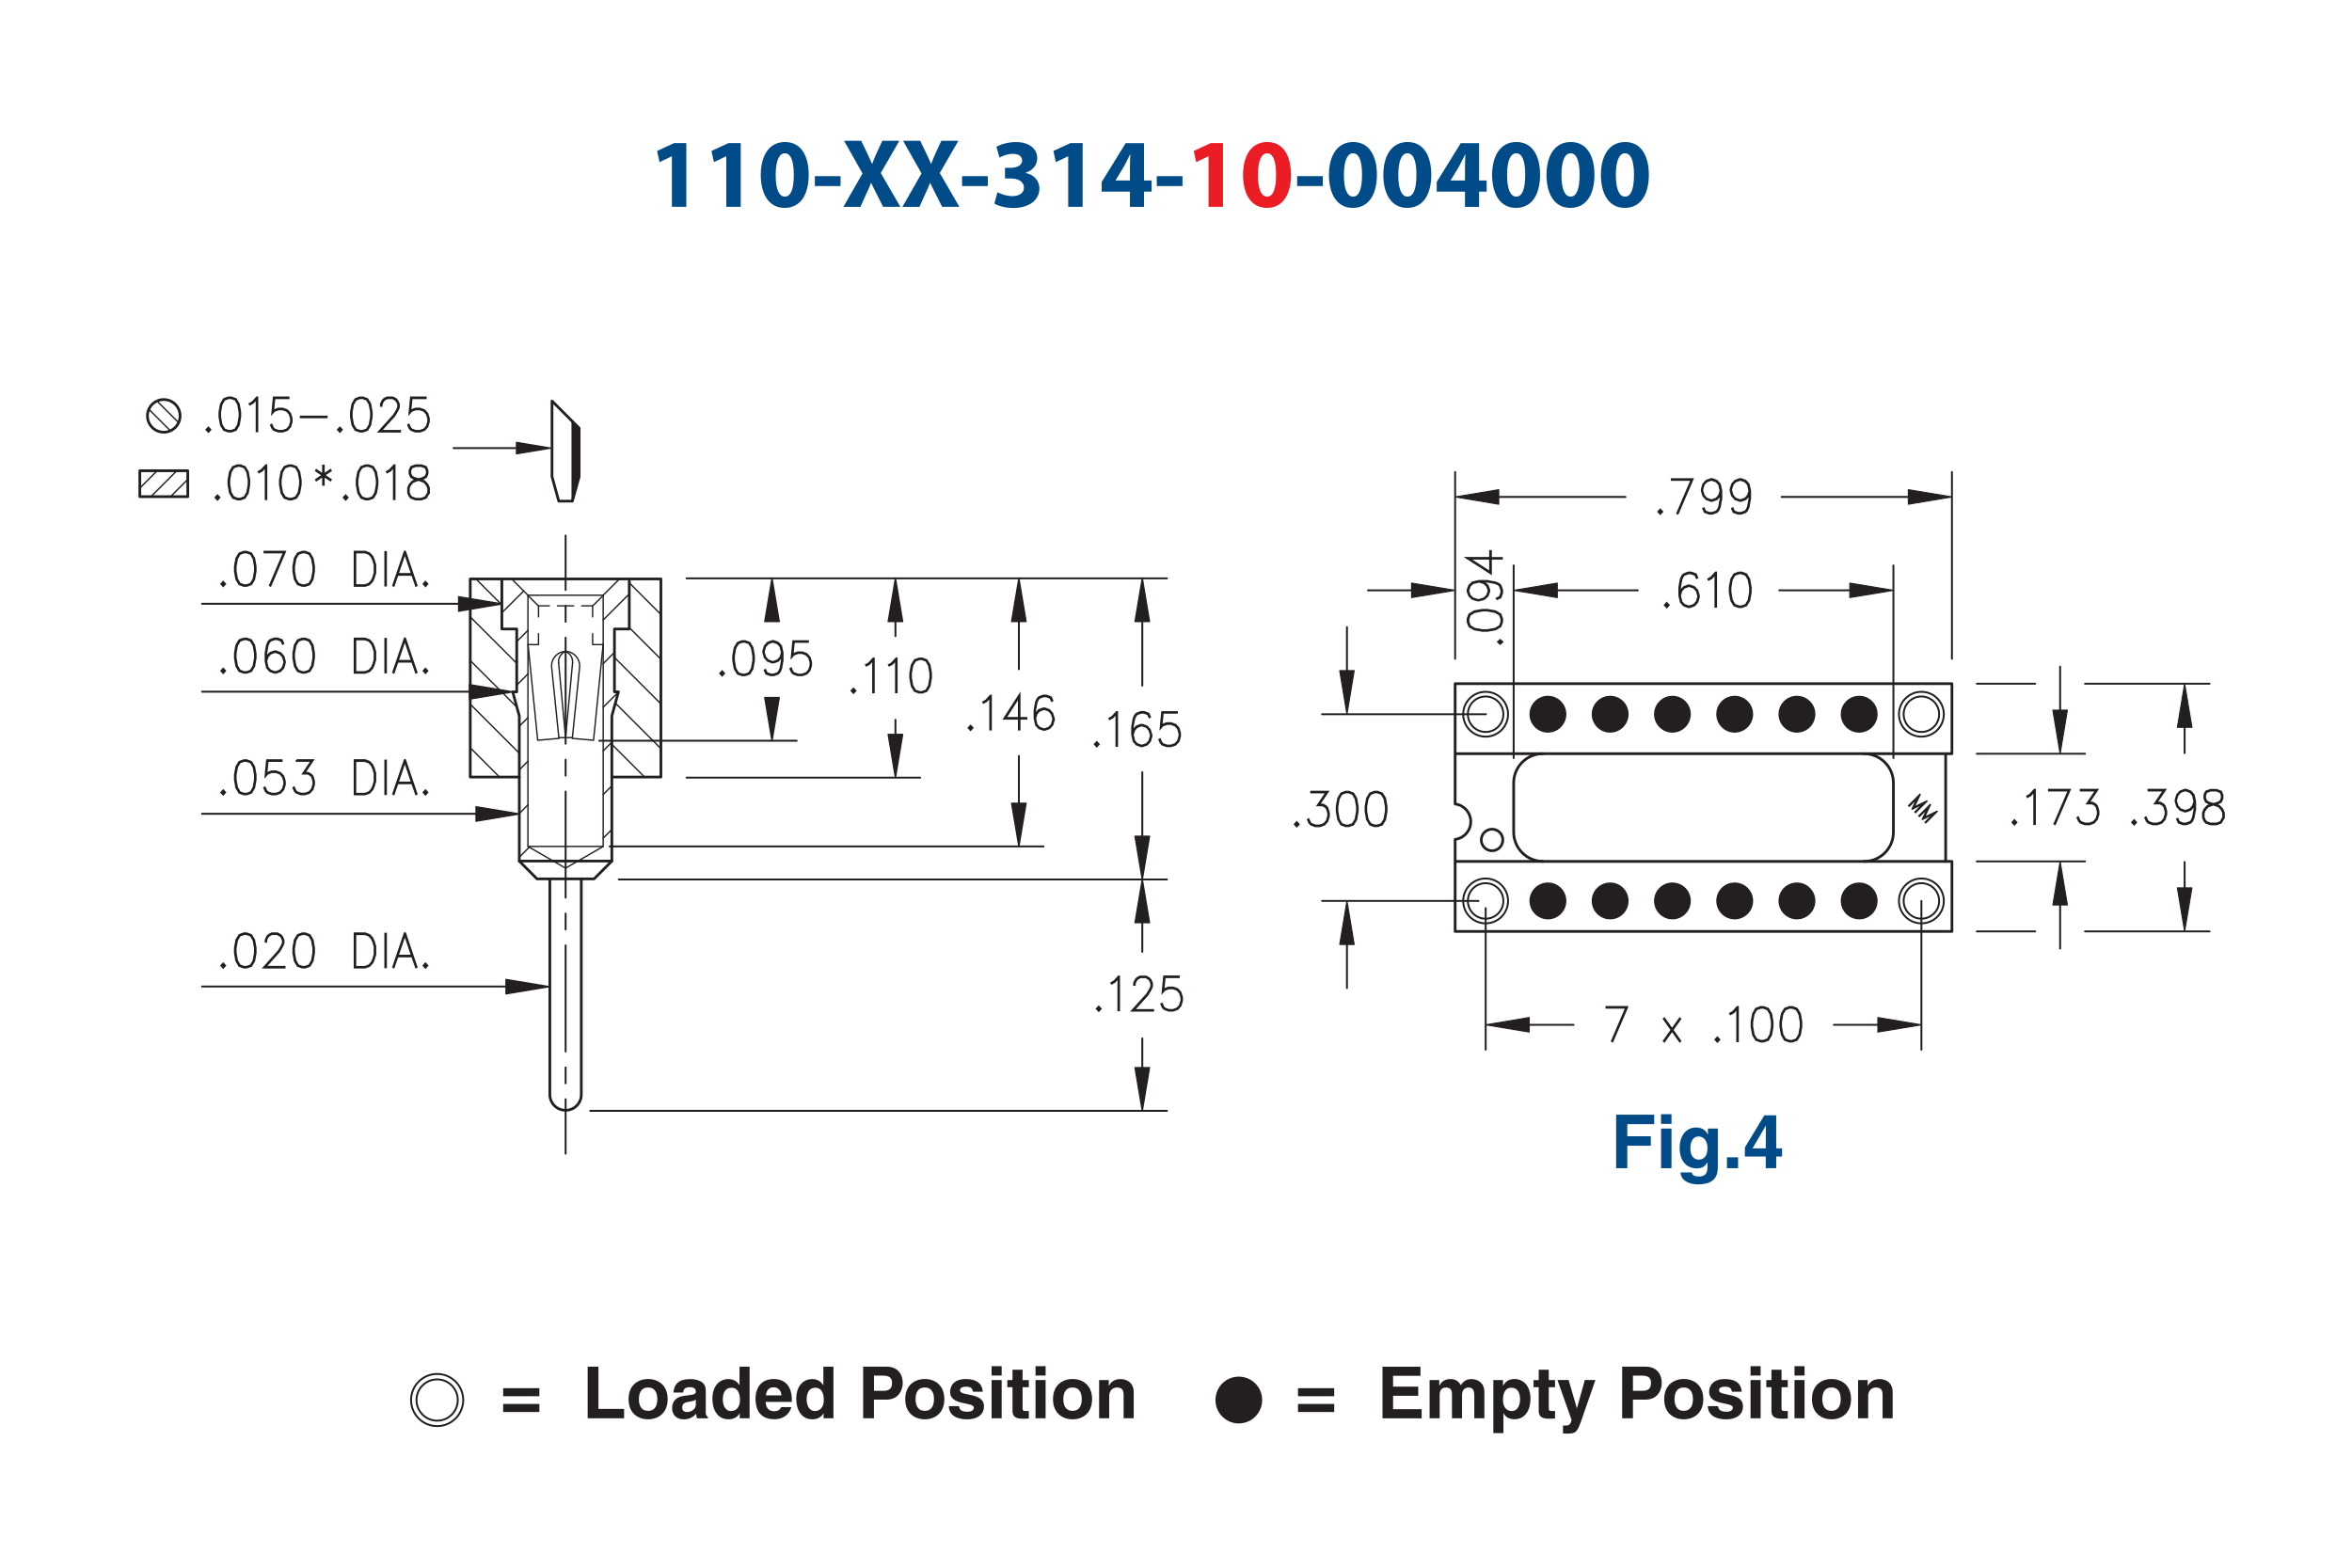 <?xml version="1.0" encoding="utf-8"?>
<!-- Generator: Adobe Illustrator 15.1.0, SVG Export Plug-In  -->
<!DOCTYPE svg PUBLIC "-//W3C//DTD SVG 1.1//EN" "http://www.w3.org/Graphics/SVG/1.1/DTD/svg11.dtd">
<svg version="1.1"
	 xmlns="http://www.w3.org/2000/svg" xmlns:xlink="http://www.w3.org/1999/xlink" xmlns:a="http://ns.adobe.com/AdobeSVGViewerExtensions/3.0/"
	 x="0px" y="0px" width="432px" height="288px" viewBox="-25.43 -22.93 432 288"
	 style="enable-background:new -25.43 -22.93 432 288;" xml:space="preserve">
<style type="text/css">
<![CDATA[
	.st0{fill:none;stroke:#231F20;stroke-width:0.5;stroke-linecap:round;stroke-linejoin:round;stroke-miterlimit:500;}
	.st1{font-size:1.14;}
	.st2{font-size:13.2;}
	.st3{font-size:2.28;}
	.st4{font-size:3.918;}
	.st5{fill:none;stroke:#231F20;stroke-width:0.35;stroke-linecap:round;stroke-linejoin:round;stroke-dasharray:2.924,2.924;}
	.st6{fill:#231F20;stroke:#231F20;stroke-linecap:round;stroke-linejoin:round;stroke-miterlimit:500;}
	.st7{fill:#EC1C24;}
	.st8{fill:none;stroke:#231F20;stroke-width:0.25;stroke-linecap:round;stroke-linejoin:round;}
	.st9{fill:#231F20;}
	.st10{fill:none;stroke:#231F20;stroke-width:0.35;stroke-linecap:round;stroke-linejoin:round;stroke-miterlimit:500;}
	.st11{font-size:13.68;}
	.st12{font-family:'Helvetica-Bold';}
	.st13{fill:#231F20;stroke:#231F20;stroke-width:0.35;stroke-linecap:round;stroke-linejoin:round;stroke-miterlimit:500;}
	.st14{fill:#231F20;stroke:#231F20;stroke-width:0.25;}
	.st15{fill:#231F20;stroke:#231F20;stroke-width:0.35;}
	.st16{fill:none;stroke:#231F20;stroke-width:0.25;stroke-linecap:round;stroke-linejoin:round;stroke-miterlimit:500;}
	.st17{fill:none;stroke:#231F20;stroke-width:0.25;stroke-linecap:round;stroke-linejoin:round;stroke-dasharray:2.971,1.485;}
	.st18{fill:none;}
	.st19{font-size:8.379;}
	.st20{font-size:8.452;}
	.st21{fill-rule:evenodd;clip-rule:evenodd;fill:#231F20;stroke:#231F20;stroke-width:0.25;}
	
		.st22{fill-rule:evenodd;clip-rule:evenodd;fill:#231F20;stroke:#231F20;stroke-width:0.2;stroke-linecap:round;stroke-linejoin:round;stroke-miterlimit:500;}
	
		.st23{fill-rule:evenodd;clip-rule:evenodd;fill:#231F20;stroke:#231F20;stroke-width:0.25;stroke-linecap:round;stroke-linejoin:round;stroke-miterlimit:500;}
	.st24{fill:#004B88;}
	
		.st25{fill:none;stroke:#231F20;stroke-width:0.35;stroke-linecap:round;stroke-linejoin:round;stroke-dasharray:19.492,2.924,2.924,2.924;}
	.st26{font-size:18;}
	.st27{fill:none;stroke:#231F20;stroke-width:0.35;stroke-linecap:round;stroke-linejoin:round;}
	.st28{font-family:'RomanD';}
	.st29{font-family:'RomanS';}
	.st30{font-family:'Simplex';}
	.st31{font-family:'MyriadPro-Bold';}
]]>
</style>
<defs>
</defs>
<line class="st10" x1="100.67" y1="83.32" x2="188.91" y2="83.32"/>
<line class="st10" x1="88.23" y1="138.64" x2="188.91" y2="138.64"/>
<line class="st10" x1="82.98" y1="181.14" x2="188.91" y2="181.14"/>
<path class="st0" d="M81.34,138.53v39.62c0,1.6-1.29,2.89-2.89,2.89c-1.6,0-2.89-1.29-2.89-2.89v-39.62"/>
<line class="st10" x1="67.51" y1="158.3" x2="11.68" y2="158.3"/>
<polygon class="st23" points="67.51,157.01 67.51,159.65 75.44,158.33 "/>
<line class="st10" x1="84.65" y1="113.15" x2="120.9" y2="113.15"/>
<polygon class="st23" points="163.03,91.25 160.38,91.25 161.71,83.32 "/>
<line class="st10" x1="86.55" y1="132.57" x2="166.24" y2="132.57"/>
<line class="st10" x1="161.71" y1="124.64" x2="161.71" y2="115.94"/>
<polygon class="st23" points="163.03,124.64 160.38,124.64 161.71,132.57 "/>
<line class="st10" x1="161.71" y1="91.25" x2="161.71" y2="100"/>
<line class="st16" x1="92.96" y1="119.82" x2="86.95" y2="113.81"/>
<line class="st16" x1="95.96" y1="89.96" x2="90.15" y2="84.14"/>
<line class="st16" x1="95.96" y1="98.17" x2="90.15" y2="92.36"/>
<line class="st16" x1="95.96" y1="106.39" x2="87.43" y2="97.85"/>
<line class="st16" x1="95.96" y1="114.6" x2="87.6" y2="106.24"/>
<line class="st10" x1="69.44" y1="59.39" x2="57.88" y2="59.39"/>
<polyline class="st0" points="69.95,119.82 60.94,119.82 60.94,83.43 95.96,83.43 95.96,119.82 86.95,119.82 "/>
<line class="st16" x1="69.48" y1="98.93" x2="60.94" y2="90.4"/>
<polyline class="st0" points="66.75,83.43 66.75,92.62 69.48,92.62 69.48,104.17 68.74,104.17 69.95,108.6 69.95,135.26 
	73.21,138.53 83.69,138.53 86.95,135.26 86.95,108.6 88.16,104.17 87.43,104.17 87.43,92.62 90.15,92.62 90.15,83.43 "/>
<polyline class="st16" points="88.35,83.43 85.36,86.42 85.36,132.57 78.45,136.56 71.54,132.57 71.54,86.42 68.55,83.43 "/>
<path class="st16" d="M85.35,95.46l-1.76,17.6l-3.9-0.34l1.34-13.1c0.06-0.73-0.18-1.44-0.67-1.99c-0.49-0.55-1.17-0.87-1.9-0.9
	c-0.73,0.03-1.42,0.35-1.9,0.9c-0.49,0.54-0.73,1.26-0.67,1.99l1.34,13.1l-3.9,0.34l-1.77-17.6"/>
<line class="st0" x1="69.95" y1="135.26" x2="86.95" y2="135.26"/>
<line class="st16" x1="71.54" y1="132.57" x2="85.36" y2="132.57"/>
<line class="st16" x1="66.31" y1="119.82" x2="60.94" y2="114.44"/>
<line class="st16" x1="69.95" y1="126.52" x2="71.54" y2="124.93"/>
<line class="st16" x1="69.95" y1="118.51" x2="71.54" y2="116.91"/>
<line class="st16" x1="69.95" y1="134.54" x2="71.78" y2="132.71"/>
<line class="st16" x1="69.95" y1="115.44" x2="60.94" y2="106.43"/>
<line class="st16" x1="69.51" y1="106.98" x2="60.94" y2="98.41"/>
<line class="st16" x1="69.48" y1="94.94" x2="71.54" y2="92.87"/>
<line class="st16" x1="69.95" y1="110.49" x2="71.54" y2="108.9"/>
<line class="st16" x1="69.47" y1="102.95" x2="71.54" y2="100.88"/>
<line class="st16" x1="85.36" y1="123.03" x2="86.95" y2="121.44"/>
<line class="st16" x1="85.36" y1="131.05" x2="86.95" y2="129.45"/>
<path class="st16" d="M79.73,98.83c0.09-0.9-0.44-1.75-1.28-2.08c-0.85,0.33-1.37,1.18-1.28,2.08"/>
<line class="st16" x1="77.21" y1="112.58" x2="79.69" y2="112.58"/>
<polyline class="st16" points="77.17,98.81 78.45,112.58 79.74,98.81 "/>
<line class="st16" x1="85.36" y1="98.99" x2="87.43" y2="96.92"/>
<line class="st16" x1="85.36" y1="115.02" x2="86.95" y2="113.42"/>
<line class="st16" x1="85.36" y1="107" x2="88.15" y2="104.21"/>
<g>
	<g>
		<line class="st8" x1="73.48" y1="88.37" x2="75.48" y2="88.37"/>
		<line class="st17" x1="76.97" y1="88.37" x2="80.68" y2="88.37"/>
		<line class="st8" x1="81.42" y1="88.37" x2="83.42" y2="88.37"/>
	</g>
</g>
<line class="st16" x1="71.54" y1="86.42" x2="85.36" y2="86.42"/>
<line class="st16" x1="66.75" y1="88.2" x2="61.99" y2="83.43"/>
<line class="st16" x1="66.75" y1="89.64" x2="70.76" y2="85.64"/>
<line class="st16" x1="85.36" y1="90.97" x2="90.15" y2="86.18"/>
<polygon class="st23" points="69.44,58.35 69.44,60.43 75.67,59.39 "/>
<polygon class="st23" points="79.7,54.48 80.94,55.73 80.94,64.64 79.7,69.13 "/>
<polygon class="st0" points="77.2,69.13 75.96,64.64 75.96,50.74 80.94,55.73 80.94,64.64 79.7,69.13 "/>
<line class="st16" x1="79.7" y1="69.13" x2="79.7" y2="54.48"/>
<polygon class="st23" points="137.71,91.25 140.36,91.25 139.04,83.32 "/>
<line class="st10" x1="100.67" y1="119.93" x2="143.57" y2="119.93"/>
<polygon class="st23" points="137.71,111.99 140.36,111.99 139.04,119.93 "/>
<polygon class="st23" points="183.05,146.57 185.7,146.57 184.38,138.64 "/>
<line class="st10" x1="184.38" y1="167.84" x2="184.38" y2="173.21"/>
<polygon class="st23" points="183.05,173.21 185.7,173.21 184.38,181.14 "/>
<line class="st10" x1="184.38" y1="146.57" x2="184.38" y2="151.94"/>
<polygon class="st23" points="183.05,91.25 185.7,91.25 184.38,83.32 "/>
<line class="st10" x1="184.38" y1="130.7" x2="184.38" y2="118.93"/>
<polygon class="st23" points="183.05,130.7 185.7,130.7 184.38,138.64 "/>
<line class="st10" x1="184.38" y1="91.25" x2="184.38" y2="103.03"/>
<polygon class="st23" points="117.69,91.25 115.04,91.25 116.37,83.32 "/>
<polygon class="st23" points="117.69,105.22 115.04,105.22 116.37,113.15 "/>
<line class="st10" x1="139.04" y1="91.25" x2="139.04" y2="93.94"/>
<line class="st10" x1="139.04" y1="109.31" x2="139.04" y2="111.99"/>
<line class="st10" x1="58.82" y1="87.99" x2="11.68" y2="87.99"/>
<polygon class="st21" points="58.82,86.7 58.82,89.35 66.75,88.02 "/>
<line class="st10" x1="60.81" y1="104.14" x2="11.68" y2="104.14"/>
<polygon class="st23" points="60.81,102.85 60.81,105.5 68.74,104.17 "/>
<line class="st10" x1="62.01" y1="126.57" x2="11.68" y2="126.57"/>
<polygon class="st23" points="62.01,125.28 62.01,127.93 69.95,126.6 "/>
<g>
	<g>
		<line class="st27" x1="78.46" y1="189.01" x2="78.46" y2="179.01"/>
		<line class="st5" x1="78.46" y1="176.09" x2="78.46" y2="171.7"/>
		<line class="st25" x1="78.46" y1="170.24" x2="78.46" y2="86.91"/>
		<line class="st27" x1="78.46" y1="85.45" x2="78.46" y2="75.45"/>
	</g>
</g>
<g>
	<g>
		<polyline class="st8" points="71.54,86.46 73.48,88.4 73.48,90.4 		"/>
		<polyline class="st8" points="73.48,93.49 73.48,95.49 71.55,95.49 		"/>
	</g>
</g>
<g>
	<g>
		<polyline class="st8" points="85.36,86.46 83.42,88.4 83.42,90.4 		"/>
		<polyline class="st8" points="83.42,93.49 83.42,95.49 85.35,95.49 		"/>
	</g>
</g>
<g>
	<path class="st15" d="M176.37,113.8l-0.35,0.38l-0.35-0.38l0.35-0.38L176.37,113.8z M176.2,113.8l-0.18-0.2l-0.18,0.2l0.18,0.2
		L176.2,113.8z"/>
	<path class="st15" d="M179.75,114.1h-0.12v-6l-0.69,0.78l-0.54,0.29l-0.06-0.11l0.52-0.29l0.81-0.89h0.08V114.1z"/>
	<path class="st15" d="M186.06,112.35l-0.27,0.9l-0.55,0.61l-0.81,0.29h-0.28l-0.81-0.29l-0.55-0.61l-0.27-1.2v-1.49l0.26-1.48
		l0.27-0.61l0.29-0.31l0.81-0.3h0.54l0.83,0.3l0.27,0.61l-0.11,0.07l-0.26-0.56l-0.75-0.28h-0.51l-0.77,0.28l-0.24,0.28l-0.26,0.57
		l-0.27,1.45v1.05l0.15-0.5l0.55-0.61l0.81-0.3h0.28l0.81,0.3l0.55,0.61l0.27,0.9V112.35z M185.94,112.32v-0.27l-0.26-0.85
		l-0.5-0.56l-0.77-0.29h-0.25l-0.77,0.29l-0.5,0.56l-0.26,0.85l0.26,1.14l0.5,0.56l0.77,0.28h0.25l0.77-0.28l0.5-0.56L185.94,112.32
		z"/>
	<path class="st15" d="M191.31,112.35l-0.27,0.9l-0.55,0.61l-0.81,0.29h-0.81l-0.81-0.29l-0.29-0.31l-0.26-0.59l0.11-0.07l0.26,0.58
		l0.24,0.28l0.77,0.28h0.78l0.77-0.28l0.5-0.56l0.26-0.85v-0.57l-0.26-0.85l-0.5-0.56l-0.77-0.29h-0.78l-0.77,0.29l-0.37,0.42
		l0.28-2.89h2.7V108h-2.59l-0.24,2.39l0.16-0.17l0.81-0.3h0.81l0.81,0.3l0.55,0.61l0.27,0.9V112.35z"/>
</g>
<g>
	<path class="st15" d="M176.73,162.39l-0.35,0.38l-0.35-0.38l0.35-0.38L176.73,162.39z M176.56,162.39l-0.18-0.2l-0.18,0.2l0.18,0.2
		L176.56,162.39z"/>
	<path class="st15" d="M180.11,162.68h-0.12v-6l-0.69,0.78l-0.54,0.29l-0.06-0.11l0.52-0.29l0.81-0.89h0.08V162.68z"/>
	<path class="st15" d="M186.36,162.74h-3.84l2.74-3.03l0.52-0.87l0.26-0.57v-0.55l-0.26-0.56l-0.25-0.28l-0.51-0.28H184l-0.5,0.28
		l-0.25,0.28l-0.26,0.56v0.28h-0.12v-0.31l0.27-0.61l0.28-0.31l0.55-0.3h1.09l0.55,0.3l0.28,0.31l0.27,0.61v0.62l-0.27,0.6
		l-0.53,0.89l-2.54,2.82h3.55V162.74z"/>
	<path class="st15" d="M191.67,160.93l-0.27,0.9l-0.55,0.61l-0.81,0.29h-0.81l-0.81-0.29l-0.29-0.31l-0.26-0.59l0.11-0.07l0.26,0.58
		l0.24,0.28l0.77,0.28h0.78l0.77-0.28l0.5-0.56l0.26-0.86v-0.57l-0.26-0.86l-0.5-0.56l-0.77-0.29h-0.78l-0.77,0.29l-0.37,0.42
		l0.28-2.89h2.7v0.13h-2.59l-0.24,2.38l0.16-0.17l0.81-0.3h0.81l0.81,0.3l0.55,0.61l0.27,0.9V160.93z"/>
</g>
<g>
	<path class="st15" d="M153.19,110.79l-0.35,0.38l-0.35-0.38l0.35-0.38L153.19,110.79z M153.02,110.79l-0.18-0.2l-0.18,0.2l0.18,0.2
		L153.02,110.79z"/>
	<path class="st15" d="M156.57,111.09h-0.12v-6l-0.69,0.78l-0.54,0.29l-0.06-0.11l0.52-0.29l0.81-0.89h0.08V111.09z"/>
	<path class="st15" d="M163.09,109.1h-1.26v1.99h-0.12v-1.99h-2.7l2.82-4.38v4.25h1.26V109.1z M161.71,108.96v-3.83l-2.46,3.83
		H161.71z"/>
	<path class="st15" d="M168.13,109.34l-0.27,0.9l-0.55,0.61l-0.81,0.29h-0.28l-0.81-0.29l-0.55-0.61l-0.27-1.2v-1.49l0.26-1.48
		l0.27-0.61l0.29-0.31l0.81-0.3h0.54l0.83,0.3l0.27,0.61l-0.11,0.07l-0.26-0.56l-0.75-0.28h-0.51l-0.77,0.28l-0.24,0.28l-0.26,0.57
		l-0.27,1.45v1.05l0.15-0.5l0.55-0.61l0.81-0.3h0.28l0.81,0.3l0.55,0.61l0.27,0.9V109.34z M168.01,109.32v-0.27l-0.26-0.85
		l-0.5-0.56l-0.77-0.29h-0.25l-0.77,0.29l-0.5,0.56l-0.26,0.85l0.26,1.14l0.5,0.56l0.77,0.28h0.25l0.77-0.28l0.5-0.56L168.01,109.32
		z"/>
</g>
<g>
	<path class="st15" d="M107.56,100.78l-0.35,0.38l-0.35-0.38l0.35-0.38L107.56,100.78z M107.39,100.78l-0.18-0.2l-0.18,0.2l0.18,0.2
		L107.39,100.78z"/>
	<path class="st15" d="M113.05,98.44l-0.26,1.48l-0.55,0.91l-0.82,0.29h-0.54l-0.82-0.29l-0.55-0.91l-0.27-1.48v-0.9l0.27-1.48
		l0.55-0.91l0.82-0.3h0.54l0.82,0.3l0.55,0.91l0.26,1.48V98.44z M112.93,98.42v-0.86l-0.26-1.45l-0.5-0.85l-0.76-0.28h-0.51
		l-0.76,0.28l-0.51,0.85l-0.26,1.45v0.86l0.26,1.45l0.51,0.85l0.76,0.28h0.51l0.76-0.28l0.5-0.85L112.93,98.42z"/>
	<path class="st15" d="M118.3,98.44l-0.26,1.48l-0.27,0.6l-0.29,0.31l-0.81,0.29h-0.54l-0.83-0.29l-0.27-0.61l0.11-0.07l0.26,0.56
		l0.75,0.28h0.51l0.77-0.28l0.24-0.28l0.26-0.57l0.26-1.45v-1.05l-0.15,0.5l-0.55,0.61l-0.81,0.3h-0.28l-0.81-0.3l-0.55-0.61
		l-0.27-0.9v-0.31l0.27-0.9l0.55-0.61l0.81-0.3h0.28l0.81,0.3l0.55,0.61l0.27,1.2V98.44z M118.18,96.97l-0.26-1.14l-0.5-0.56
		l-0.77-0.28h-0.25l-0.77,0.28l-0.5,0.56l-0.26,0.85v0.28l0.26,0.85l0.5,0.56l0.77,0.29h0.25l0.77-0.29l0.5-0.56L118.18,96.97z"/>
	<path class="st15" d="M123.55,99.32l-0.27,0.9l-0.55,0.61l-0.81,0.29h-0.81l-0.81-0.29l-0.29-0.31l-0.26-0.59l0.11-0.07l0.26,0.58
		l0.24,0.28l0.77,0.28h0.78l0.77-0.28l0.5-0.56l0.26-0.85v-0.57l-0.26-0.85l-0.5-0.56l-0.77-0.29h-0.78l-0.77,0.29l-0.37,0.42
		l0.28-2.89h2.7v0.13h-2.59l-0.24,2.39l0.16-0.17l0.81-0.3h0.81l0.81,0.3l0.55,0.61l0.27,0.9V99.32z"/>
</g>
<g>
	<path class="st15" d="M131.68,103.97l-0.35,0.38l-0.35-0.38l0.35-0.38L131.68,103.97z M131.51,103.97l-0.18-0.2l-0.18,0.2l0.18,0.2
		L131.51,103.97z"/>
	<path class="st15" d="M135.06,104.26h-0.12v-6l-0.69,0.78l-0.54,0.29l-0.06-0.11l0.52-0.29l0.81-0.89h0.08V104.26z"/>
	<path class="st15" d="M139.26,104.26h-0.12v-6l-0.69,0.78l-0.54,0.29l-0.06-0.11l0.52-0.29l0.81-0.89h0.08V104.26z"/>
	<path class="st15" d="M145.57,101.63l-0.26,1.48l-0.55,0.91l-0.82,0.29h-0.54l-0.82-0.29l-0.55-0.91l-0.27-1.48v-0.9l0.27-1.48
		l0.55-0.91l0.82-0.3h0.54l0.82,0.3l0.55,0.91l0.26,1.48V101.63z M145.45,101.61v-0.86l-0.26-1.45l-0.5-0.85l-0.76-0.28h-0.51
		l-0.76,0.28l-0.51,0.85l-0.26,1.45v0.86l0.26,1.45l0.51,0.85l0.76,0.28h0.51l0.76-0.28l0.5-0.85L145.45,101.61z"/>
</g>
<circle class="st0" cx="4.65" cy="53.47" r="3"/>
<rect x="0.25" y="63.55" class="st0" width="8.81" height="4.76"/>
<line class="st16" x1="7.39" y1="54.72" x2="3.4" y2="50.74"/>
<line class="st16" x1="2.29" y1="68.31" x2="7.04" y2="63.55"/>
<line class="st16" x1="5.87" y1="56.21" x2="1.91" y2="52.25"/>
<g>
	<path class="st15" d="M13.2,56.01l-0.35,0.38l-0.35-0.38l0.35-0.38L13.2,56.01z M13.03,56.01l-0.18-0.2l-0.18,0.2l0.18,0.2
		L13.03,56.01z"/>
	<path class="st15" d="M18.69,53.67l-0.26,1.48l-0.55,0.91l-0.82,0.29h-0.54l-0.82-0.29l-0.55-0.91l-0.27-1.48v-0.9l0.27-1.48
		l0.55-0.91l0.82-0.3h0.54l0.82,0.3l0.55,0.91l0.26,1.48V53.67z M18.57,53.65v-0.86l-0.26-1.45l-0.5-0.85l-0.76-0.28h-0.51
		l-0.76,0.28l-0.51,0.85L15,52.79v0.86l0.26,1.45l0.51,0.85l0.76,0.28h0.51l0.76-0.28l0.5-0.85L18.57,53.65z"/>
	<path class="st15" d="M21.83,56.3h-0.12v-6l-0.69,0.78l-0.54,0.29l-0.06-0.11l0.52-0.29l0.81-0.89h0.08V56.3z"/>
	<path class="st15" d="M28.14,54.55l-0.27,0.9l-0.55,0.61l-0.81,0.29H25.7l-0.81-0.29l-0.29-0.31l-0.26-0.59l0.11-0.07l0.26,0.58
		l0.24,0.28l0.77,0.28h0.78l0.77-0.28l0.5-0.56l0.26-0.85v-0.57l-0.26-0.85l-0.5-0.56l-0.77-0.29h-0.78l-0.77,0.29l-0.37,0.42
		l0.28-2.89h2.7v0.13h-2.59l-0.24,2.39l0.16-0.17l0.81-0.3h0.81l0.81,0.3l0.55,0.61l0.27,0.9V54.55z"/>
	<path class="st15" d="M34.57,53.73h-4.75V53.6h4.75V53.73z"/>
	<path class="st15" d="M37.34,56.01L37,56.39l-0.35-0.38L37,55.63L37.34,56.01z M37.18,56.01L37,55.81l-0.18,0.2l0.18,0.2
		L37.18,56.01z"/>
	<path class="st15" d="M42.84,53.67l-0.26,1.48l-0.55,0.91l-0.82,0.29h-0.54l-0.82-0.29l-0.55-0.91l-0.27-1.48v-0.9l0.27-1.48
		l0.55-0.91l0.82-0.3h0.54l0.82,0.3l0.55,0.91l0.26,1.48V53.67z M42.72,53.65v-0.86l-0.26-1.45l-0.5-0.85l-0.76-0.28h-0.51
		l-0.76,0.28l-0.51,0.85l-0.26,1.45v0.86l0.26,1.45l0.51,0.85l0.76,0.28h0.51l0.76-0.28l0.5-0.85L42.72,53.65z"/>
	<path class="st15" d="M48.03,56.36h-3.84l2.74-3.03l0.52-0.87l0.26-0.57v-0.55l-0.26-0.56l-0.25-0.28l-0.51-0.28h-1.02l-0.5,0.28
		l-0.25,0.28l-0.26,0.56v0.28h-0.12V51.3l0.27-0.61l0.28-0.31l0.55-0.3h1.09l0.55,0.3l0.28,0.31l0.27,0.61v0.62l-0.27,0.6
		l-0.53,0.89l-2.54,2.82h3.55V56.36z"/>
	<path class="st15" d="M53.34,54.55l-0.27,0.9l-0.55,0.61l-0.81,0.29H50.9l-0.81-0.29l-0.29-0.31l-0.26-0.59l0.11-0.07l0.26,0.58
		l0.24,0.28l0.77,0.28h0.78l0.77-0.28l0.5-0.56l0.26-0.85v-0.57l-0.26-0.85l-0.5-0.56l-0.77-0.29h-0.78l-0.77,0.29l-0.37,0.42
		l0.28-2.89h2.7v0.13h-2.59l-0.24,2.39l0.16-0.17l0.81-0.3h0.81l0.81,0.3l0.55,0.61l0.27,0.9V54.55z"/>
</g>
<g>
	<path class="st15" d="M14.86,68.47l-0.35,0.38l-0.35-0.38l0.35-0.38L14.86,68.47z M14.69,68.47l-0.18-0.2l-0.18,0.2l0.18,0.2
		L14.69,68.47z"/>
	<path class="st15" d="M20.35,66.14l-0.26,1.48l-0.55,0.91l-0.82,0.29h-0.54l-0.82-0.29l-0.55-0.91l-0.27-1.48v-0.9l0.27-1.48
		l0.55-0.91l0.82-0.3h0.54l0.82,0.3l0.55,0.91l0.26,1.48V66.14z M20.24,66.11v-0.86l-0.26-1.45l-0.5-0.85l-0.76-0.28h-0.51
		l-0.76,0.28l-0.51,0.85l-0.26,1.45v0.86l0.26,1.45l0.51,0.85l0.76,0.28h0.51l0.76-0.28l0.5-0.85L20.24,66.11z"/>
	<path class="st15" d="M23.49,68.77h-0.12v-6l-0.69,0.78l-0.54,0.29l-0.06-0.11l0.52-0.29l0.81-0.89h0.08V68.77z"/>
	<path class="st15" d="M29.8,66.14l-0.26,1.48l-0.55,0.91l-0.82,0.29h-0.54l-0.82-0.29l-0.55-0.91l-0.27-1.48v-0.9l0.27-1.48
		l0.55-0.91l0.82-0.3h0.54l0.82,0.3l0.55,0.91l0.26,1.48V66.14z M29.68,66.11v-0.86l-0.26-1.45l-0.5-0.85l-0.76-0.28h-0.51
		l-0.76,0.28l-0.51,0.85l-0.26,1.45v0.86l0.26,1.45l0.51,0.85l0.76,0.28h0.51l0.76-0.28l0.5-0.85L29.68,66.11z"/>
	<path class="st15" d="M35.32,65.19l-0.06,0.12l-1.23-0.82v1.64h-0.12v-1.64l-1.23,0.82l-0.06-0.12l1.23-0.82l-1.23-0.82l0.06-0.12
		l1.23,0.82V62.6h0.12v1.64l1.23-0.82l0.06,0.12l-1.23,0.82L35.32,65.19z"/>
	<path class="st15" d="M38.41,68.47l-0.35,0.38l-0.35-0.38l0.35-0.38L38.41,68.47z M38.24,68.47l-0.18-0.2l-0.18,0.2l0.18,0.2
		L38.24,68.47z"/>
	<path class="st15" d="M43.9,66.14l-0.26,1.48l-0.55,0.91l-0.82,0.29h-0.54l-0.82-0.29l-0.55-0.91l-0.27-1.48v-0.9l0.27-1.48
		l0.55-0.91l0.82-0.3h0.54l0.82,0.3l0.55,0.91l0.26,1.48V66.14z M43.78,66.11v-0.86l-0.26-1.45l-0.5-0.85l-0.76-0.28h-0.51
		l-0.76,0.28l-0.51,0.85l-0.26,1.45v0.86l0.26,1.45l0.51,0.85l0.76,0.28h0.51l0.76-0.28l0.5-0.85L43.78,66.11z"/>
	<path class="st15" d="M47.04,68.77h-0.12v-6l-0.69,0.78l-0.54,0.29l-0.06-0.11l0.52-0.29l0.81-0.89h0.08V68.77z"/>
	<path class="st15" d="M53.35,67.61l-0.55,0.92l-0.82,0.29h-1.07l-0.81-0.29l-0.29-0.31l-0.27-0.61V66.7l0.27-0.61l0.55-0.6
		l0.84-0.31l-0.57-0.15l-0.55-0.31l-0.28-0.62v-0.62l0.28-0.63l0.83-0.3h1.07l0.83,0.3l0.28,0.63v0.62l-0.28,0.62l-0.55,0.31
		l-0.56,0.15l0.03,0.01l0.81,0.3l0.55,0.6l0.27,0.61V67.61z M53.23,67.58v-0.85l-0.26-0.56l-0.5-0.57l-0.78-0.28l-0.25-0.08
		l-0.25,0.08l-0.78,0.28l-0.51,0.57l-0.25,0.56v0.85l0.25,0.56l0.24,0.28l0.77,0.28h1.04l0.76-0.28L53.23,67.58z M52.97,64.06V63.5
		l-0.25-0.54l-0.75-0.28h-1.04l-0.75,0.28l-0.25,0.54v0.56l0.25,0.55l0.5,0.27l0.77,0.22l0.77-0.22l0.5-0.27L52.97,64.06z"/>
</g>
<line class="st16" x1="5.89" y1="68.31" x2="9.06" y2="65.14"/>
<line class="st16" x1="0.25" y1="66.74" x2="3.44" y2="63.55"/>
<g>
	<path class="st15" d="M15.57,84.73l-0.34-0.38l0.34-0.38l0.34,0.38L15.57,84.73z"/>
	<path class="st15" d="M21.26,83.5l-0.55,0.91l-0.82,0.29h-0.54l-0.82-0.29l-0.55-0.91l-0.26-1.48v-0.9l0.26-1.48l0.55-0.91
		l0.82-0.3h0.54l0.82,0.3l0.55,0.91l0.26,1.48v0.9L21.26,83.5z M21.14,83.45l0.26-1.45v-0.86l-0.26-1.45l-0.5-0.85l-0.76-0.28h-0.51
		l-0.76,0.28l-0.5,0.85l-0.26,1.45v0.86l0.26,1.45l0.5,0.85l0.76,0.28h0.51l0.76-0.28L21.14,83.45z"/>
	<path class="st15" d="M24.15,84.62l2.58-6.06h-3.58v-0.13h3.77l-2.67,6.24L24.15,84.62z"/>
	<path class="st15" d="M31.99,83.5l-0.55,0.91l-0.82,0.29h-0.54l-0.82-0.29l-0.55-0.91l-0.26-1.48v-0.9l0.26-1.48l0.55-0.91
		l0.82-0.3h0.54l0.82,0.3l0.55,0.91l0.26,1.48v0.9L31.99,83.5z M31.87,83.45l0.26-1.45v-0.86l-0.26-1.45l-0.5-0.85l-0.76-0.28H30.1
		l-0.76,0.28l-0.5,0.85l-0.26,1.45v0.86l0.26,1.45l0.5,0.85l0.76,0.28h0.51l0.76-0.28L31.87,83.45z"/>
	<path class="st15" d="M43.23,83.2l-0.26,0.61l-0.55,0.6l-0.81,0.29h-1.9v-6.28h1.9l0.81,0.3l0.55,0.6l0.26,0.61l0.27,0.9v1.48
		L43.23,83.2z M43.13,83.15l0.25-0.86v-1.45l-0.25-0.86l-0.26-0.57l-0.5-0.57l-0.77-0.28h-1.77v6.02h1.77l0.77-0.28l0.5-0.57
		L43.13,83.15z"/>
	<path class="st15" d="M45.34,84.64v-6.16h0.12v6.16H45.34z"/>
	<path class="st15" d="M51.08,84.62l-0.1,0.05l-0.69-2h-2.71l-0.69,2l-0.1-0.05l2.11-6.2h0.08L51.08,84.62z M50.24,82.52l-1.31-3.85
		l-1.31,3.85H50.24z"/>
	<path class="st15" d="M52.72,84.73l-0.34-0.38l0.34-0.38l0.34,0.38L52.72,84.73z"/>
</g>
<g>
	<path class="st15" d="M15.57,100.69l-0.34-0.38l0.34-0.38l0.34,0.38L15.57,100.69z"/>
	<path class="st15" d="M21.26,99.45l-0.55,0.91l-0.82,0.29h-0.54l-0.82-0.29l-0.55-0.91l-0.26-1.48v-0.9l0.26-1.48l0.55-0.91
		l0.82-0.3h0.54l0.82,0.3l0.55,0.91l0.26,1.48v0.9L21.26,99.45z M21.14,99.41l0.26-1.45v-0.86l-0.26-1.45l-0.5-0.85l-0.76-0.28
		h-0.51l-0.76,0.28l-0.5,0.85l-0.26,1.45v0.86l0.26,1.45l0.5,0.85l0.76,0.28h0.51l0.76-0.28L21.14,99.41z"/>
	<path class="st15" d="M23.47,98.14l0.15-0.5l0.55-0.61l0.81-0.3h0.28l0.81,0.3l0.55,0.61l0.27,0.9v0.31l-0.27,0.9l-0.55,0.61
		l-0.81,0.29h-0.28l-0.81-0.29l-0.55-0.61l-0.27-1.2v-1.49l0.26-1.48l0.27-0.61l0.29-0.31l0.81-0.3h0.54l0.82,0.3l0.27,0.61
		l-0.11,0.07l-0.26-0.56l-0.75-0.28H25l-0.77,0.28l-0.24,0.28l-0.26,0.57l-0.26,1.45V98.14z M23.47,98.55l0.26,1.14l0.5,0.56
		l0.77,0.28h0.25l0.77-0.28l0.5-0.56l0.26-0.85v-0.27l-0.26-0.85l-0.5-0.56l-0.77-0.29H25l-0.77,0.29l-0.5,0.56L23.47,98.55z"/>
	<path class="st15" d="M31.99,99.45l-0.55,0.91l-0.82,0.29h-0.54l-0.82-0.29l-0.55-0.91l-0.26-1.48v-0.9l0.26-1.48l0.55-0.91
		l0.82-0.3h0.54l0.82,0.3l0.55,0.91l0.26,1.48v0.9L31.99,99.45z M31.87,99.41l0.26-1.45v-0.86l-0.26-1.45l-0.5-0.85l-0.76-0.28H30.1
		l-0.76,0.28l-0.5,0.85l-0.26,1.45v0.86l0.26,1.45l0.5,0.85l0.76,0.28h0.51l0.76-0.28L31.87,99.41z"/>
	<path class="st15" d="M43.23,99.16l-0.26,0.61l-0.55,0.6l-0.81,0.29h-1.9v-6.28h1.9l0.81,0.3l0.55,0.6l0.26,0.61l0.27,0.9v1.48
		L43.23,99.16z M43.13,99.11l0.25-0.86V96.8l-0.25-0.86l-0.26-0.57l-0.5-0.57l-0.77-0.28h-1.77v6.02h1.77l0.77-0.28l0.5-0.57
		L43.13,99.11z"/>
	<path class="st15" d="M45.34,100.6v-6.16h0.12v6.16H45.34z"/>
	<path class="st15" d="M51.08,100.58l-0.1,0.05l-0.69-2h-2.71l-0.69,2l-0.1-0.05l2.11-6.2h0.08L51.08,100.58z M50.24,98.48
		l-1.31-3.85l-1.31,3.85H50.24z"/>
	<path class="st15" d="M52.72,100.69l-0.34-0.38l0.34-0.38l0.34,0.38L52.72,100.69z"/>
</g>
<g>
	<path class="st15" d="M15.57,123.03l-0.34-0.38l0.34-0.38l0.34,0.38L15.57,123.03z"/>
	<path class="st15" d="M21.26,121.8l-0.55,0.91l-0.82,0.29h-0.54l-0.82-0.29l-0.55-0.91l-0.26-1.48v-0.9l0.26-1.48l0.55-0.91
		l0.82-0.3h0.54l0.82,0.3l0.55,0.91l0.26,1.48v0.9L21.26,121.8z M21.14,121.75l0.26-1.45v-0.86l-0.26-1.45l-0.5-0.85l-0.76-0.28
		h-0.51l-0.76,0.28l-0.5,0.85l-0.26,1.45v0.86l0.26,1.45l0.5,0.85l0.76,0.28h0.51l0.76-0.28L21.14,121.75z"/>
	<path class="st15" d="M23.21,121.74l0.26,0.58l0.24,0.28l0.77,0.28h0.77l0.77-0.28l0.5-0.56l0.26-0.86v-0.57l-0.26-0.85l-0.5-0.56
		l-0.77-0.29h-0.77l-0.77,0.29l-0.37,0.42l0.28-2.89h2.68v0.13h-2.57l-0.24,2.39l0.16-0.17l0.81-0.3h0.8l0.81,0.3l0.55,0.61
		l0.27,0.9v0.61l-0.27,0.9l-0.55,0.61l-0.81,0.29h-0.8l-0.81-0.29l-0.29-0.31l-0.26-0.59L23.21,121.74z"/>
	<path class="st15" d="M29.04,116.72h3l-1.57,2.34h0.68l0.55,0.3l0.28,0.32l0.27,0.9v0.61l-0.27,0.9l-0.55,0.61l-0.81,0.29h-0.8
		l-0.81-0.29l-0.29-0.31l-0.26-0.59l0.11-0.07l0.26,0.58l0.24,0.28l0.77,0.28h0.77l0.77-0.28l0.5-0.56l0.26-0.86v-0.57l-0.26-0.85
		l-0.25-0.27l-0.5-0.29h-0.89l1.57-2.34h-2.76V116.72z"/>
	<path class="st15" d="M43.23,121.5l-0.26,0.61l-0.55,0.6l-0.81,0.29h-1.9v-6.28h1.9l0.81,0.3l0.55,0.6l0.26,0.61l0.27,0.9v1.48
		L43.23,121.5z M43.13,121.46l0.25-0.86v-1.45l-0.25-0.86l-0.26-0.57l-0.5-0.57l-0.77-0.28h-1.77v6.02h1.77l0.77-0.28l0.5-0.57
		L43.13,121.46z"/>
	<path class="st15" d="M45.34,122.95v-6.16h0.12v6.16H45.34z"/>
	<path class="st15" d="M51.08,122.92l-0.1,0.04l-0.69-2h-2.71l-0.69,2l-0.1-0.04l2.11-6.2h0.08L51.08,122.92z M50.24,120.83
		l-1.31-3.85l-1.31,3.85H50.24z"/>
	<path class="st15" d="M52.72,123.03l-0.34-0.38l0.34-0.38l0.34,0.38L52.72,123.03z"/>
</g>
<g>
	<path class="st15" d="M15.57,154.84l-0.34-0.38l0.34-0.38l0.34,0.38L15.57,154.84z"/>
	<path class="st15" d="M21.26,153.61l-0.55,0.91l-0.82,0.29h-0.54l-0.82-0.29l-0.55-0.91l-0.26-1.48v-0.9l0.26-1.48l0.55-0.91
		l0.82-0.3h0.54l0.82,0.3l0.55,0.91l0.26,1.48v0.9L21.26,153.61z M21.14,153.56l0.26-1.45v-0.86l-0.26-1.45l-0.5-0.85l-0.76-0.28
		h-0.51l-0.76,0.28l-0.5,0.85l-0.26,1.45v0.86l0.26,1.45l0.5,0.85l0.76,0.28h0.51l0.76-0.28L21.14,153.56z"/>
	<path class="st15" d="M23.36,150.07v-0.31l0.27-0.61l0.28-0.31l0.55-0.3h1.08l0.55,0.3l0.28,0.31l0.27,0.61v0.62l-0.27,0.6
		l-0.53,0.89l-2.53,2.82h3.53v0.13h-3.81l2.72-3.03l0.52-0.87l0.26-0.57v-0.55l-0.26-0.56L26,148.95l-0.51-0.28h-1.02l-0.5,0.28
		l-0.25,0.28l-0.26,0.56v0.28H23.36z"/>
	<path class="st15" d="M31.99,153.61l-0.55,0.91l-0.82,0.29h-0.54l-0.82-0.29l-0.55-0.91l-0.26-1.48v-0.9l0.26-1.48l0.55-0.91
		l0.82-0.3h0.54l0.82,0.3l0.55,0.91l0.26,1.48v0.9L31.99,153.61z M31.87,153.56l0.26-1.45v-0.86l-0.26-1.45l-0.5-0.85l-0.76-0.28
		H30.1l-0.76,0.28l-0.5,0.85l-0.26,1.45v0.86l0.26,1.45l0.5,0.85l0.76,0.28h0.51l0.76-0.28L31.87,153.56z"/>
	<path class="st15" d="M43.23,153.31l-0.26,0.61l-0.55,0.6l-0.81,0.29h-1.9v-6.28h1.9l0.81,0.3l0.55,0.6l0.26,0.61l0.27,0.9v1.48
		L43.23,153.31z M43.13,153.27l0.25-0.86v-1.45l-0.25-0.86l-0.26-0.57l-0.5-0.57l-0.77-0.28h-1.77v6.02h1.77l0.77-0.28l0.5-0.57
		L43.13,153.27z"/>
	<path class="st15" d="M45.34,154.76v-6.16h0.12v6.16H45.34z"/>
	<path class="st15" d="M51.08,154.73l-0.1,0.04l-0.69-2h-2.71l-0.69,2l-0.1-0.04l2.11-6.2h0.08L51.08,154.73z M50.24,152.64
		l-1.31-3.85l-1.31,3.85H50.24z"/>
	<path class="st15" d="M52.72,154.84l-0.34-0.38l0.34-0.38l0.34,0.38L52.72,154.84z"/>
</g>
<g>
	<path class="st24" d="M97.98,5.79h-0.04l-2.23,1.06L95.26,4.8l3.12-1.44h2.25v11.7h-2.65V5.79z"/>
	<path class="st24" d="M107.97,5.79h-0.04l-2.23,1.06l-0.45-2.05l3.12-1.44h2.25v11.7h-2.65V5.79z"/>
	<path class="st24" d="M123.11,9.16c0,3.6-1.46,6.1-4.43,6.1c-3.03,0-4.36-2.72-4.38-6.03c0-3.4,1.42-6.07,4.45-6.07
		C121.87,3.16,123.11,5.96,123.11,9.16z M117.04,9.23c0,2.68,0.65,3.96,1.69,3.96c1.06,0,1.64-1.33,1.64-4
		c0-2.59-0.56-3.96-1.66-3.96C117.73,5.23,117.04,6.5,117.04,9.23z"/>
	<path class="st24" d="M128.96,9.43v1.82h-4.72V9.43H128.96z"/>
	<path class="st24" d="M136.77,15.07l-1.1-2.2c-0.45-0.85-0.74-1.48-1.08-2.18h-0.04c-0.25,0.7-0.56,1.33-0.95,2.18l-0.99,2.2h-3.13
		l3.51-6.14l-3.39-6h3.15l1.06,2.21c0.36,0.74,0.63,1.33,0.92,2.02h0.04c0.29-0.77,0.52-1.31,0.83-2.02l1.03-2.21h3.13l-3.42,5.92
		l3.6,6.21H136.77z"/>
	<path class="st24" d="M147.61,15.07l-1.1-2.2c-0.45-0.85-0.74-1.48-1.08-2.18h-0.04c-0.25,0.7-0.56,1.33-0.95,2.18l-0.99,2.2h-3.13
		l3.51-6.14l-3.39-6h3.15l1.06,2.21c0.36,0.74,0.63,1.33,0.92,2.02h0.04c0.29-0.77,0.52-1.31,0.83-2.02l1.03-2.21h3.13l-3.42,5.92
		l3.6,6.21H147.61z"/>
	<path class="st24" d="M156,9.43v1.82h-4.72V9.43H156z"/>
	<path class="st24" d="M157.78,12.38c0.49,0.27,1.6,0.72,2.72,0.72c1.42,0,2.14-0.68,2.14-1.55c0-1.17-1.15-1.69-2.36-1.69h-1.12
		V7.9h1.08c0.92,0,2.07-0.36,2.07-1.35c0-0.7-0.56-1.22-1.73-1.22c-0.95,0-1.96,0.41-2.43,0.7l-0.56-1.98
		c0.7-0.45,2.09-0.88,3.62-0.88c2.48,0,3.87,1.31,3.87,2.92c0,1.24-0.7,2.23-2.14,2.72v0.04c1.4,0.25,2.54,1.31,2.54,2.86
		c0,2.05-1.82,3.57-4.79,3.57c-1.51,0-2.79-0.4-3.48-0.81L157.78,12.38z"/>
	<path class="st24" d="M170.77,5.79h-0.04l-2.23,1.06l-0.45-2.05l3.12-1.44h2.25v11.7h-2.65V5.79z"/>
	<path class="st24" d="M182.11,15.07v-2.79h-5.19v-1.78l4.41-7.13h3.37v6.86h1.39v2.05h-1.39v2.79H182.11z M182.11,10.22V7.63
		c0-0.7,0.04-1.42,0.07-2.18h-0.05c-0.38,0.76-0.7,1.44-1.1,2.18l-1.55,2.56l-0.02,0.04H182.11z"/>
	<path class="st24" d="M191.76,9.43v1.82h-4.72V9.43H191.76z"/>
	<path class="st7" d="M196.55,5.79h-0.04l-2.23,1.06l-0.45-2.05l3.12-1.44h2.25v11.7h-2.65V5.79z"/>
	<path class="st7" d="M211.69,9.16c0,3.6-1.46,6.1-4.43,6.1c-3.03,0-4.36-2.72-4.38-6.03c0-3.4,1.42-6.07,4.45-6.07
		C210.45,3.16,211.69,5.96,211.69,9.16z M205.62,9.23c0,2.68,0.65,3.96,1.69,3.96c1.06,0,1.64-1.33,1.64-4
		c0-2.59-0.56-3.96-1.66-3.96C206.3,5.23,205.62,6.5,205.62,9.23z"/>
	<path class="st24" d="M217.54,9.43v1.82h-4.72V9.43H217.54z"/>
	<path class="st24" d="M227.47,9.16c0,3.6-1.46,6.1-4.43,6.1c-3.03,0-4.36-2.72-4.38-6.03c0-3.4,1.42-6.07,4.45-6.07
		C226.23,3.16,227.47,5.96,227.47,9.16z M221.41,9.23c0,2.68,0.65,3.96,1.69,3.96c1.06,0,1.64-1.33,1.64-4
		c0-2.59-0.56-3.96-1.66-3.96C222.09,5.23,221.41,6.5,221.41,9.23z"/>
	<path class="st24" d="M237.46,9.16c0,3.6-1.46,6.1-4.43,6.1c-3.03,0-4.36-2.72-4.38-6.03c0-3.4,1.42-6.07,4.45-6.07
		C236.22,3.16,237.46,5.96,237.46,9.16z M231.4,9.23c0,2.68,0.65,3.96,1.69,3.96c1.06,0,1.64-1.33,1.64-4
		c0-2.59-0.56-3.96-1.66-3.96C232.08,5.23,231.4,6.5,231.4,9.23z"/>
	<path class="st24" d="M243.65,15.07v-2.79h-5.19v-1.78l4.41-7.13h3.37v6.86h1.39v2.05h-1.39v2.79H243.65z M243.65,10.22V7.63
		c0-0.7,0.04-1.42,0.07-2.18h-0.05c-0.38,0.76-0.7,1.44-1.1,2.18l-1.55,2.56l-0.02,0.04H243.65z"/>
	<path class="st24" d="M257.44,9.16c0,3.6-1.46,6.1-4.43,6.1c-3.03,0-4.36-2.72-4.38-6.03c0-3.4,1.42-6.07,4.45-6.07
		C256.2,3.16,257.44,5.96,257.44,9.16z M251.38,9.23c0,2.68,0.65,3.96,1.69,3.96c1.06,0,1.64-1.33,1.64-4
		c0-2.59-0.56-3.96-1.66-3.96C252.06,5.23,251.38,6.5,251.38,9.23z"/>
	<path class="st24" d="M267.43,9.16c0,3.6-1.46,6.1-4.43,6.1c-3.03,0-4.36-2.72-4.38-6.03c0-3.4,1.42-6.07,4.45-6.07
		C266.19,3.16,267.43,5.96,267.43,9.16z M261.37,9.23c0,2.68,0.65,3.96,1.69,3.96c1.06,0,1.64-1.33,1.64-4
		c0-2.59-0.56-3.96-1.66-3.96C262.05,5.23,261.37,6.5,261.37,9.23z"/>
	<path class="st24" d="M277.42,9.16c0,3.6-1.46,6.1-4.43,6.1c-3.03,0-4.36-2.72-4.38-6.03c0-3.4,1.42-6.07,4.45-6.07
		C276.18,3.16,277.42,5.96,277.42,9.16z M271.36,9.23c0,2.68,0.65,3.96,1.69,3.96c1.06,0,1.64-1.33,1.64-4
		c0-2.59-0.56-3.96-1.66-3.96C272.04,5.23,271.36,6.5,271.36,9.23z"/>
</g>
<path class="st10" d="M58.65,234.27c0-2.1-1.7-3.79-3.79-3.79c-2.1,0-3.79,1.7-3.79,3.79s1.7,3.79,3.79,3.79
	C56.95,238.07,58.65,236.37,58.65,234.27z M59.65,234.27c0-2.65-2.15-4.79-4.79-4.79c-2.65,0-4.79,2.15-4.79,4.79
	c0,2.65,2.15,4.79,4.79,4.79C57.5,239.07,59.65,236.92,59.65,234.27z"/>
<path class="st6" d="M205.9,234.27c0-2.1-1.7-3.8-3.8-3.8c-2.1,0-3.78,1.7-3.78,3.8c0,2.1,1.69,3.8,3.78,3.8
	C204.2,238.07,205.9,236.37,205.9,234.27z"/>
<g>
	<path class="st9" d="M73.64,233.57h-6.65v-1.48h6.65V233.57z M73.64,236.47h-6.65v-1.48h6.65V236.47z"/>
	<path class="st9" d="M84.49,235.9h4.71v1.72h-6.69v-9.48h1.98V235.9z"/>
	<path class="st9" d="M93.61,237.81c-1.89,0-3.59-1.16-3.59-3.7s1.7-3.7,3.59-3.7c1.89,0,3.59,1.16,3.59,3.7
		S95.49,237.81,93.61,237.81z M93.61,231.97c-1.43,0-1.69,1.24-1.69,2.14s0.26,2.14,1.69,2.14c1.43,0,1.69-1.24,1.69-2.14
		S95.03,231.97,93.61,231.97z"/>
	<path class="st9" d="M104.18,236.25c0,0.83,0.19,1.02,0.41,1.1v0.28h-1.99c-0.11-0.33-0.13-0.44-0.17-0.83
		c-0.42,0.44-1.02,1.02-2.27,1.02c-1.06,0-2.14-0.59-2.14-2.05c0-1.37,0.87-2.07,2.05-2.24l1.66-0.25c0.29-0.04,0.65-0.16,0.65-0.55
		c0-0.78-0.74-0.82-1.21-0.82c-0.92,0-1.08,0.57-1.13,0.98h-1.78c0.21-2.15,1.7-2.46,3.14-2.46c0.99,0,2.8,0.3,2.8,2.03V236.25z
		 M102.37,234.2c-0.18,0.15-0.49,0.26-1.25,0.38c-0.69,0.12-1.25,0.29-1.25,1.06c0,0.65,0.5,0.84,0.86,0.84
		c0.82,0,1.65-0.53,1.65-1.39V234.2z"/>
	<path class="st9" d="M112.25,237.62h-1.81v-0.88h-0.03c-0.45,0.79-1.27,1.07-2.03,1.07c-2.09,0-2.96-1.85-2.96-3.77
		c0-2.43,1.37-3.62,2.92-3.62c1.19,0,1.74,0.65,2.03,1.1h0.03v-3.37h1.85V237.62z M108.84,236.29c1.17,0,1.64-0.98,1.64-2.02
		c0-1.12-0.32-2.26-1.58-2.26c-1.17,0-1.57,1.04-1.57,2.15C107.32,234.99,107.65,236.29,108.84,236.29z"/>
	<path class="st9" d="M119.93,235.56c-0.49,1.69-1.89,2.24-3.09,2.24c-1.98,0-3.5-0.95-3.5-3.84c0-0.84,0.29-3.55,3.37-3.55
		c1.39,0,3.3,0.66,3.3,3.87v0.33h-4.82c0.05,0.53,0.16,1.72,1.65,1.72c0.51,0,1.04-0.26,1.19-0.76H119.93z M118.11,233.41
		c-0.11-1.14-0.83-1.48-1.43-1.48c-0.87,0-1.33,0.55-1.44,1.48H118.11z"/>
	<path class="st9" d="M127.65,237.62h-1.81v-0.88h-0.03c-0.45,0.79-1.27,1.07-2.03,1.07c-2.09,0-2.96-1.85-2.96-3.77
		c0-2.43,1.37-3.62,2.92-3.62c1.19,0,1.74,0.65,2.03,1.1h0.03v-3.37h1.85V237.62z M124.24,236.29c1.17,0,1.64-0.98,1.64-2.02
		c0-1.12-0.32-2.26-1.58-2.26c-1.17,0-1.57,1.04-1.57,2.15C122.73,234.99,123.06,236.29,124.24,236.29z"/>
	<path class="st9" d="M135.09,237.62h-1.98v-9.48h4.33c1.83,0,2.94,1.17,2.94,3.04c0,0.86-0.48,3.02-3.02,3.02h-2.27V237.62z
		 M136.93,232.57c1.48,0,1.48-1.06,1.48-1.48c0-0.92-0.51-1.31-1.74-1.31h-1.57v2.79H136.93z"/>
	<path class="st9" d="M144.43,237.81c-1.89,0-3.59-1.16-3.59-3.7s1.7-3.7,3.59-3.7c1.89,0,3.59,1.16,3.59,3.7
		S146.31,237.81,144.43,237.81z M144.43,231.97c-1.43,0-1.69,1.24-1.69,2.14s0.26,2.14,1.69,2.14c1.43,0,1.69-1.24,1.69-2.14
		S145.85,231.97,144.43,231.97z"/>
	<path class="st9" d="M153.28,232.74c-0.08-0.45-0.24-0.92-1.24-0.92c-1,0-1.14,0.38-1.14,0.69c0,1.11,4.4,0.3,4.4,2.89
		c0,2.05-1.98,2.42-3.08,2.42c-1.6,0-3.33-0.55-3.38-2.43h1.9c0,0.59,0.37,1.03,1.53,1.03c0.95,0,1.17-0.46,1.17-0.73
		c0-1.17-4.36-0.29-4.36-2.92c0-1.03,0.65-2.35,2.84-2.35c1.37,0,3.01,0.34,3.15,2.32H153.28z"/>
	<path class="st9" d="M158.55,229.77h-1.85v-1.72h1.85V229.77z M158.55,230.6v7.02h-1.85v-7.02H158.55z"/>
	<path class="st9" d="M162.39,230.6h1.15v1.32h-1.15v3.81c0,0.41,0.01,0.57,0.77,0.57c0.12,0,0.25-0.01,0.38-0.03v1.4
		c-0.29,0.01-0.58,0.03-0.87,0.03h-0.24c-1.6,0-1.89-0.61-1.89-1.52v-4.26h-0.95v-1.32h0.95v-1.9h1.85V230.6z"/>
	<path class="st9" d="M166.62,229.77h-1.85v-1.72h1.85V229.77z M166.62,230.6v7.02h-1.85v-7.02H166.62z"/>
	<path class="st9" d="M171.57,237.81c-1.89,0-3.59-1.16-3.59-3.7s1.7-3.7,3.59-3.7c1.89,0,3.59,1.16,3.59,3.7
		S173.45,237.81,171.57,237.81z M171.57,231.97c-1.43,0-1.69,1.24-1.69,2.14s0.26,2.14,1.69,2.14c1.43,0,1.69-1.24,1.69-2.14
		S172.99,231.97,171.57,231.97z"/>
	<path class="st9" d="M182.8,237.62h-1.85v-4.26c0-0.51-0.03-1.39-1.2-1.39c-0.82,0-1.45,0.55-1.45,1.62v4.03h-1.85v-7.02h1.77v1.03
		h0.03c0.25-0.42,0.78-1.21,2.11-1.21c1.37,0,2.44,0.81,2.44,2.35V237.62z"/>
</g>
<g>
	<path class="st9" d="M219.63,233.57h-6.65v-1.48h6.65V233.57z M219.63,236.47h-6.65v-1.48h6.65V236.47z"/>
	<path class="st9" d="M235.47,229.82h-5.03v1.99h4.62v1.68h-4.62v2.46h5.25v1.68h-7.19v-9.48h6.97V229.82z"/>
	<path class="st9" d="M247.21,237.62h-1.85v-4.26c0-1.04-0.46-1.39-1-1.39c-0.92,0-1.25,0.61-1.25,1.44v4.21h-1.85v-4.22
		c0-0.59,0-1.43-1.11-1.43c-0.87,0-1.15,0.61-1.15,1.37v4.28h-1.85v-7.02h1.77v1.03h0.03c0.24-0.46,0.75-1.21,1.99-1.21
		c1.02,0,1.48,0.37,1.95,1.12c0.24-0.34,0.75-1.12,1.88-1.12c1.37,0,2.44,0.81,2.44,2.35V237.62z"/>
	<path class="st9" d="M250.63,231.61h0.03c0.34-0.55,0.86-1.2,2.1-1.2c1.54,0,2.92,1.19,2.92,3.62c0,1.93-0.87,3.77-2.96,3.77
		c-1.29,0-1.76-0.7-1.98-1.08h-0.03v3.63h-1.85v-9.75h1.77V231.61z M252.25,236.29c1.19,0,1.52-1.29,1.52-2.13
		c0-1.11-0.4-2.15-1.57-2.15c-1.27,0-1.57,1.13-1.57,2.26C250.63,235.31,251.08,236.29,252.25,236.29z"/>
	<path class="st9" d="M259.04,230.6h1.15v1.32h-1.15v3.81c0,0.41,0.01,0.57,0.77,0.57c0.12,0,0.25-0.01,0.38-0.03v1.4
		c-0.29,0.01-0.58,0.03-0.87,0.03h-0.24c-1.6,0-1.89-0.61-1.89-1.52v-4.26h-0.95v-1.32h0.95v-1.9h1.85V230.6z"/>
	<path class="st9" d="M265.2,237.5c-0.87,2.6-1.11,2.94-2.72,2.94c-0.25,0-0.57-0.01-0.83-0.03v-1.48c0.08,0.01,0.2,0.03,0.36,0.03
		c0.67,0,1.04-0.09,1.21-1.06l-2.59-7.31h2.06l1.5,5.17h0.03l1.44-5.17h1.95L265.2,237.5z"/>
	<path class="st9" d="M274.5,237.62h-1.98v-9.48h4.33c1.83,0,2.94,1.17,2.94,3.04c0,0.86-0.47,3.02-3.02,3.02h-2.27V237.62z
		 M276.33,232.57c1.48,0,1.48-1.06,1.48-1.48c0-0.92-0.51-1.31-1.74-1.31h-1.57v2.79H276.33z"/>
	<path class="st9" d="M283.83,237.81c-1.89,0-3.59-1.16-3.59-3.7s1.7-3.7,3.59-3.7s3.59,1.16,3.59,3.7S285.71,237.81,283.83,237.81z
		 M283.83,231.97c-1.43,0-1.69,1.24-1.69,2.14s0.26,2.14,1.69,2.14c1.42,0,1.69-1.24,1.69-2.14S285.25,231.97,283.83,231.97z"/>
	<path class="st9" d="M292.68,232.74c-0.08-0.45-0.24-0.92-1.24-0.92s-1.13,0.38-1.13,0.69c0,1.11,4.4,0.3,4.4,2.89
		c0,2.05-1.98,2.42-3.08,2.42c-1.6,0-3.33-0.55-3.38-2.43h1.9c0,0.59,0.37,1.03,1.53,1.03c0.95,0,1.17-0.46,1.17-0.73
		c0-1.17-4.36-0.29-4.36-2.92c0-1.03,0.65-2.35,2.84-2.35c1.37,0,3.01,0.34,3.15,2.32H292.68z"/>
	<path class="st9" d="M297.95,229.77h-1.85v-1.72h1.85V229.77z M297.95,230.6v7.02h-1.85v-7.02H297.95z"/>
	<path class="st9" d="M301.79,230.6h1.15v1.32h-1.15v3.81c0,0.41,0.01,0.57,0.77,0.57c0.12,0,0.25-0.01,0.38-0.03v1.4
		c-0.29,0.01-0.58,0.03-0.87,0.03h-0.24c-1.6,0-1.89-0.61-1.89-1.52v-4.26h-0.95v-1.32h0.95v-1.9h1.85V230.6z"/>
	<path class="st9" d="M306.02,229.77h-1.85v-1.72h1.85V229.77z M306.02,230.6v7.02h-1.85v-7.02H306.02z"/>
	<path class="st9" d="M310.97,237.81c-1.89,0-3.59-1.16-3.59-3.7s1.7-3.7,3.59-3.7s3.59,1.16,3.59,3.7S312.85,237.81,310.97,237.81z
		 M310.97,231.97c-1.43,0-1.69,1.24-1.69,2.14s0.26,2.14,1.69,2.14c1.42,0,1.69-1.24,1.69-2.14S312.39,231.97,310.97,231.97z"/>
	<path class="st9" d="M322.2,237.62h-1.85v-4.26c0-0.51-0.03-1.39-1.2-1.39c-0.82,0-1.45,0.55-1.45,1.62v4.03h-1.85v-7.02h1.77v1.03
		h0.03c0.25-0.42,0.78-1.21,2.11-1.21c1.37,0,2.44,0.81,2.44,2.35V237.62z"/>
</g>
<line class="st13" x1="241.84" y1="98.1" x2="241.84" y2="63.79"/>
<line class="st13" x1="333.09" y1="98.1" x2="333.09" y2="63.79"/>
<line class="st13" x1="249.85" y1="68.36" x2="273.12" y2="68.36"/>
<line class="st13" x1="325.08" y1="68.36" x2="301.81" y2="68.36"/>
<polygon class="st22" points="249.85,67.03 249.85,69.7 241.84,68.36 "/>
<polygon class="st22" points="325.08,67.03 325.08,69.7 333.09,68.36 "/>
<line class="st13" x1="247.45" y1="143.9" x2="247.45" y2="169.91"/>
<line class="st13" x1="327.48" y1="142.58" x2="327.48" y2="169.91"/>
<line class="st13" x1="255.45" y1="165.34" x2="263.58" y2="165.34"/>
<line class="st13" x1="319.48" y1="165.34" x2="311.4" y2="165.34"/>
<polygon class="st22" points="255.45,164 255.45,166.67 247.45,165.34 "/>
<polygon class="st22" points="319.48,164 319.48,166.67 327.48,165.34 "/>
<path class="st0" d="M241.84,135.32h91.25v12.86h-91.25v-16.91c1.64-0.21,2.87-1.6,2.87-3.25c0-1.65-1.23-3.04-2.87-3.25v-22.1
	h91.25v12.86h-91.25"/>
<line class="st13" x1="252.59" y1="116.34" x2="252.59" y2="80.95"/>
<line class="st13" x1="322.34" y1="116.34" x2="322.34" y2="80.95"/>
<line class="st13" x1="260.6" y1="85.52" x2="275.39" y2="85.52"/>
<line class="st13" x1="314.33" y1="85.52" x2="301.38" y2="85.52"/>
<polygon class="st22" points="260.6,84.19 260.6,86.85 252.59,85.52 "/>
<polygon class="st22" points="314.33,84.19 314.33,86.85 322.34,85.52 "/>
<line class="st13" x1="233.84" y1="85.52" x2="225.83" y2="85.52"/>
<polygon class="st22" points="233.84,84.19 233.84,86.85 241.84,85.52 "/>
<line class="st13" x1="247.5" y1="108.28" x2="217.4" y2="108.28"/>
<line class="st13" x1="246.13" y1="142.58" x2="217.4" y2="142.58"/>
<line class="st13" x1="221.97" y1="100.27" x2="221.97" y2="92.27"/>
<line class="st13" x1="221.97" y1="150.58" x2="221.97" y2="158.59"/>
<polygon class="st22" points="220.64,100.27 223.3,100.27 221.97,108.28 "/>
<polygon class="st22" points="220.64,150.58 223.3,150.58 221.97,142.58 "/>
<line class="st13" x1="337.66" y1="115.54" x2="357.53" y2="115.54"/>
<line class="st13" x1="337.66" y1="135.32" x2="357.53" y2="135.32"/>
<line class="st13" x1="352.96" y1="107.53" x2="352.96" y2="99.53"/>
<line class="st13" x1="352.96" y1="143.32" x2="352.96" y2="151.33"/>
<polygon class="st22" points="351.63,107.53 354.29,107.53 352.96,115.54 "/>
<polygon class="st22" points="351.63,143.32 354.29,143.32 352.96,135.32 "/>
<line class="st10" x1="337.66" y1="148.18" x2="348.39" y2="148.18"/>
<line class="st10" x1="337.66" y1="102.67" x2="348.39" y2="102.67"/>
<line class="st13" x1="357.53" y1="102.67" x2="380.41" y2="102.67"/>
<line class="st13" x1="357.53" y1="148.18" x2="380.41" y2="148.18"/>
<line class="st13" x1="375.83" y1="110.68" x2="375.83" y2="115.42"/>
<line class="st13" x1="375.83" y1="140.18" x2="375.83" y2="135.43"/>
<polygon class="st22" points="374.5,110.68 377.17,110.68 375.83,102.67 "/>
<polygon class="st22" points="374.5,140.18 377.17,140.18 375.83,148.18 "/>
<g>
	<rect x="269.73" y="65.17" class="st18" width="35.48" height="11.76"/>
	<path class="st15" d="M279.87,71.08l-0.35,0.38l-0.35-0.38l0.35-0.39L279.87,71.08z M279.7,71.08l-0.18-0.2l-0.18,0.2l0.18,0.2
		L279.7,71.08z"/>
	<path class="st15" d="M285.45,65.1l-2.71,6.3l-0.1-0.05l2.62-6.12h-3.63V65.1H285.45z"/>
	<path class="st15" d="M290.71,68.73l-0.26,1.49l-0.27,0.61l-0.29,0.31l-0.82,0.3h-0.55l-0.83-0.3l-0.28-0.62l0.11-0.07l0.26,0.57
		l0.76,0.28h0.52l0.78-0.28l0.24-0.28l0.26-0.57l0.27-1.47v-1.06l-0.15,0.51l-0.56,0.62l-0.82,0.31h-0.28l-0.82-0.31l-0.56-0.62
		l-0.27-0.91v-0.31l0.27-0.91l0.56-0.62l0.82-0.31h0.28l0.82,0.31l0.56,0.62l0.27,1.21V68.73z M290.59,67.24l-0.26-1.15l-0.51-0.57
		l-0.78-0.28h-0.25l-0.78,0.28l-0.51,0.57l-0.26,0.86v0.28l0.26,0.86l0.51,0.57l0.78,0.29h0.25l0.78-0.29l0.51-0.57L290.59,67.24z"
		/>
	<path class="st15" d="M296,68.73l-0.26,1.49l-0.27,0.61l-0.29,0.31l-0.82,0.3h-0.55l-0.83-0.3l-0.28-0.62l0.11-0.07l0.26,0.57
		l0.76,0.28h0.52l0.78-0.28l0.24-0.28l0.26-0.57l0.27-1.47v-1.06l-0.15,0.51l-0.56,0.62l-0.82,0.31h-0.28l-0.82-0.31l-0.56-0.62
		l-0.27-0.91v-0.31l0.27-0.91l0.56-0.62l0.82-0.31h0.28l0.82,0.31l0.56,0.62l0.27,1.21V68.73z M295.89,67.24l-0.26-1.15l-0.51-0.57
		l-0.78-0.28h-0.25l-0.78,0.28l-0.51,0.57l-0.26,0.86v0.28l0.26,0.86l0.51,0.57l0.78,0.29h0.25l0.78-0.29l0.51-0.57L295.89,67.24z"
		/>
</g>
<g>
	<rect x="253.47" y="162.14" class="st18" width="68.04" height="11.76"/>
	<path class="st15" d="M273.45,162.07l-2.71,6.3l-0.1-0.05l2.62-6.12h-3.63v-0.14H273.45z"/>
	<path class="st15" d="M283.19,168.31l-0.09,0.08l-1.42-2l-1.42,2l-0.09-0.08l1.43-2.03l-1.43-2.03l0.09-0.08l1.42,2l1.42-2
		l0.09,0.08l-1.43,2.03L283.19,168.31z"/>
	<path class="st15" d="M290.36,168.06l-0.35,0.38l-0.35-0.38l0.35-0.39L290.36,168.06z M290.19,168.06l-0.18-0.2l-0.18,0.2l0.18,0.2
		L290.19,168.06z"/>
	<path class="st15" d="M293.77,168.35h-0.12v-6.05l-0.7,0.79l-0.54,0.29l-0.06-0.12l0.52-0.3l0.81-0.9h0.09V168.35z"/>
	<path class="st15" d="M300.14,165.7l-0.26,1.49l-0.56,0.92l-0.83,0.3h-0.55l-0.83-0.3l-0.55-0.92l-0.27-1.49v-0.91l0.27-1.49
		l0.55-0.92l0.83-0.31h0.55l0.83,0.31l0.56,0.92l0.26,1.49V165.7z M300.02,165.68v-0.87l-0.27-1.46l-0.51-0.85l-0.77-0.29h-0.52
		l-0.77,0.29l-0.51,0.85l-0.26,1.46v0.87l0.26,1.47l0.51,0.85l0.77,0.28h0.52l0.77-0.28l0.51-0.85L300.02,165.68z"/>
	<path class="st15" d="M305.43,165.7l-0.26,1.49l-0.56,0.92l-0.83,0.3h-0.55l-0.83-0.3l-0.55-0.92l-0.27-1.49v-0.91l0.27-1.49
		l0.55-0.92l0.83-0.31h0.55l0.83,0.31l0.56,0.92l0.26,1.49V165.7z M305.31,165.68v-0.87l-0.27-1.46l-0.51-0.85l-0.77-0.29h-0.52
		l-0.77,0.29l-0.51,0.85l-0.26,1.46v0.87l0.26,1.47l0.51,0.85l0.77,0.28h0.52l0.77-0.28l0.51-0.85L305.31,165.68z"/>
</g>
<g>
	<rect x="272.2" y="82.32" class="st18" width="31.85" height="11.76"/>
	<path class="st15" d="M281.06,88.24l-0.35,0.38l-0.35-0.38l0.35-0.39L281.06,88.24z M280.89,88.24l-0.18-0.2l-0.18,0.2l0.18,0.2
		L280.89,88.24z"/>
	<path class="st15" d="M286.6,86.77l-0.27,0.91l-0.56,0.62l-0.82,0.3h-0.28l-0.82-0.3l-0.56-0.62l-0.27-1.21v-1.5l0.26-1.49
		l0.27-0.61l0.29-0.31l0.82-0.31h0.55l0.84,0.31l0.27,0.62l-0.11,0.07l-0.26-0.57l-0.76-0.28h-0.52l-0.78,0.28l-0.24,0.28
		l-0.26,0.57L283.14,85v1.06l0.15-0.51l0.56-0.62l0.82-0.31h0.28l0.82,0.31l0.56,0.62l0.27,0.91V86.77z M286.48,86.75v-0.28
		l-0.26-0.86l-0.51-0.57l-0.78-0.29h-0.25l-0.78,0.29l-0.51,0.57l-0.26,0.85l0.26,1.15l0.51,0.57l0.78,0.28h0.25l0.78-0.28
		l0.51-0.57L286.48,86.75z"/>
	<path class="st15" d="M289.77,88.54h-0.12v-6.05l-0.7,0.79l-0.54,0.29l-0.06-0.12l0.52-0.3l0.81-0.9h0.09V88.54z"/>
	<path class="st15" d="M296.13,85.88l-0.26,1.49l-0.56,0.92l-0.83,0.3h-0.55l-0.83-0.3l-0.55-0.92l-0.27-1.49v-0.91l0.27-1.49
		l0.55-0.92l0.83-0.31h0.55l0.83,0.31l0.56,0.92l0.26,1.49V85.88z M296.01,85.86V85l-0.27-1.47l-0.51-0.85l-0.77-0.28h-0.52
		l-0.77,0.28l-0.51,0.85L292.41,85v0.87l0.26,1.47l0.51,0.85l0.77,0.28h0.52l0.77-0.28l0.51-0.85L296.01,85.86z"/>
</g>
<g>
	<rect x="244.2" y="70.67" class="st18" width="11.76" height="32.76"/>
	<path class="st15" d="M250.12,94.65L250.5,95l-0.38,0.35L249.73,95L250.12,94.65z M250.12,94.82l-0.2,0.18l0.2,0.18l0.2-0.18
		L250.12,94.82z"/>
	<path class="st15" d="M247.76,89.11l1.49,0.26l0.92,0.56l0.3,0.83v0.55l-0.3,0.83l-0.92,0.55l-1.49,0.27h-0.91l-1.49-0.27
		l-0.92-0.55l-0.31-0.83v-0.55l0.31-0.83l0.92-0.56l1.49-0.26H247.76z M247.74,89.23h-0.87l-1.46,0.27l-0.85,0.51l-0.29,0.77v0.52
		l0.29,0.77l0.85,0.51l1.46,0.26h0.87l1.47-0.26l0.85-0.51l0.28-0.77v-0.52l-0.28-0.77l-0.85-0.51L247.74,89.23z"/>
	<path class="st15" d="M247.76,83.81l1.49,0.26l0.61,0.27l0.31,0.29l0.3,0.82v0.55l-0.3,0.84l-0.62,0.27l-0.07-0.11l0.57-0.26
		l0.28-0.76v-0.52l-0.28-0.78l-0.28-0.24l-0.57-0.26l-1.47-0.27h-1.06l0.51,0.15l0.62,0.56l0.31,0.82v0.28l-0.31,0.82l-0.62,0.56
		l-0.91,0.27h-0.31l-0.91-0.27l-0.61-0.56l-0.31-0.82v-0.28l0.31-0.82l0.61-0.56l1.21-0.27H247.76z M246.27,83.93l-1.15,0.26
		l-0.57,0.51l-0.29,0.78v0.25l0.29,0.78l0.57,0.51l0.86,0.26h0.28l0.86-0.26l0.57-0.51l0.29-0.78v-0.25l-0.29-0.78l-0.57-0.51
		L246.27,83.93z"/>
	<path class="st15" d="M248.41,78.31v1.27h2.01v0.12h-2.01v2.72l-4.42-2.85h4.28v-1.27H248.41z M248.27,79.7h-3.86l3.86,2.48V79.7z"
		/>
</g>
<g>
	<rect x="204.57" y="122.58" class="st18" width="32.26" height="11.76"/>
	<path class="st15" d="M213.1,128.5l-0.35,0.38l-0.35-0.38l0.35-0.39L213.1,128.5z M212.94,128.5l-0.18-0.2l-0.18,0.2l0.18,0.2
		L212.94,128.5z"/>
	<path class="st15" d="M218.64,127.03l-0.27,0.91l-0.56,0.62l-0.82,0.3h-0.81l-0.82-0.3l-0.29-0.31l-0.27-0.6l0.11-0.07l0.26,0.58
		l0.25,0.28l0.78,0.28h0.78l0.78-0.28l0.51-0.57l0.26-0.86v-0.57l-0.26-0.86l-0.25-0.27l-0.51-0.29h-0.91l1.6-2.37h-2.8v-0.14h3.05
		l-1.6,2.36h0.69l0.56,0.31l0.28,0.32l0.27,0.91V127.03z"/>
	<path class="st15" d="M223.94,126.14l-0.26,1.49l-0.56,0.92l-0.83,0.3h-0.55l-0.83-0.3l-0.55-0.92l-0.27-1.49v-0.91l0.27-1.49
		l0.55-0.92l0.83-0.31h0.55l0.83,0.31l0.56,0.92l0.26,1.49V126.14z M223.82,126.12v-0.87l-0.27-1.47l-0.51-0.85l-0.77-0.29h-0.52
		l-0.77,0.29l-0.51,0.85l-0.26,1.47v0.87l0.26,1.47l0.51,0.85l0.77,0.28h0.52l0.77-0.28l0.51-0.85L223.82,126.12z"/>
	<path class="st15" d="M229.24,126.14l-0.26,1.49l-0.56,0.92l-0.83,0.3h-0.55l-0.83-0.3l-0.55-0.92l-0.27-1.49v-0.91l0.27-1.49
		l0.55-0.92l0.83-0.31h0.55l0.83,0.31l0.56,0.92l0.26,1.49V126.14z M229.12,126.12v-0.87l-0.27-1.47l-0.51-0.85l-0.77-0.29h-0.52
		l-0.77,0.29l-0.51,0.85l-0.26,1.47v0.87l0.26,1.47l0.51,0.85l0.77,0.28h0.52l0.77-0.28l0.51-0.85L229.12,126.12z"/>
</g>
<g>
	<rect x="336.86" y="122.23" class="st18" width="30.24" height="11.76"/>
	<path class="st15" d="M344.92,128.15l-0.35,0.38l-0.35-0.38l0.35-0.39L344.92,128.15z M344.75,128.15l-0.18-0.2l-0.18,0.2l0.18,0.2
		L344.75,128.15z"/>
	<path class="st15" d="M348.33,128.45h-0.12v-6.05l-0.7,0.79l-0.54,0.29l-0.06-0.12l0.52-0.3l0.81-0.9h0.09V128.45z"/>
	<path class="st15" d="M354.73,122.16l-2.71,6.3l-0.1-0.04l2.62-6.12h-3.63v-0.14H354.73z"/>
	<path class="st15" d="M359.99,126.68l-0.27,0.91l-0.56,0.62l-0.82,0.3h-0.81l-0.82-0.3l-0.29-0.31l-0.27-0.6l0.11-0.07l0.26,0.58
		l0.25,0.28l0.78,0.28h0.78l0.78-0.28l0.51-0.57l0.26-0.86v-0.57l-0.26-0.86l-0.25-0.27l-0.51-0.29h-0.91l1.6-2.37h-2.8v-0.14h3.05
		l-1.6,2.36h0.69l0.56,0.31l0.28,0.32l0.27,0.91V126.68z"/>
</g>
<g>
	<rect x="358.37" y="122.23" class="st18" width="32.26" height="11.76"/>
	<path class="st15" d="M366.9,128.15l-0.35,0.38l-0.35-0.38l0.35-0.39L366.9,128.15z M366.74,128.15l-0.18-0.2l-0.18,0.2l0.18,0.2
		L366.74,128.15z"/>
	<path class="st15" d="M372.44,126.68l-0.27,0.91l-0.56,0.62l-0.82,0.3h-0.81l-0.82-0.3l-0.29-0.31l-0.27-0.6l0.11-0.07l0.26,0.58
		l0.25,0.28l0.78,0.28h0.78l0.78-0.28l0.51-0.57l0.26-0.86v-0.57l-0.26-0.86l-0.25-0.27l-0.51-0.29h-0.91l1.6-2.37h-2.8v-0.14h3.05
		l-1.6,2.36h0.69l0.56,0.31l0.28,0.32l0.27,0.91V126.68z"/>
	<path class="st15" d="M377.74,125.79l-0.26,1.49l-0.27,0.61l-0.29,0.31l-0.82,0.3h-0.55l-0.83-0.3l-0.28-0.62l0.11-0.07l0.26,0.57
		l0.76,0.28h0.52l0.78-0.28l0.24-0.28l0.26-0.57l0.27-1.47v-1.06l-0.15,0.51l-0.56,0.62l-0.82,0.31h-0.28l-0.82-0.31l-0.56-0.62
		l-0.27-0.91V124l0.27-0.91l0.56-0.62l0.82-0.31h0.28l0.82,0.31l0.56,0.62l0.27,1.21V125.79z M377.62,124.3l-0.26-1.15l-0.51-0.57
		l-0.78-0.29h-0.25l-0.78,0.29l-0.51,0.57l-0.26,0.86v0.28l0.26,0.86l0.51,0.57l0.78,0.29h0.25l0.78-0.29l0.51-0.57L377.62,124.3z"
		/>
	<path class="st15" d="M383.04,127.28l-0.55,0.93l-0.83,0.3h-1.08l-0.82-0.3l-0.29-0.31l-0.27-0.61v-0.92l0.27-0.62l0.55-0.61
		l0.85-0.31l-0.57-0.15l-0.56-0.31l-0.28-0.62v-0.63l0.28-0.63l0.84-0.31h1.08l0.84,0.31l0.28,0.63v0.63l-0.28,0.62l-0.56,0.31
		l-0.57,0.15l0.03,0.01l0.81,0.31l0.56,0.61l0.27,0.62V127.28z M382.92,127.24v-0.85l-0.26-0.56l-0.51-0.58l-0.78-0.29l-0.25-0.08
		l-0.25,0.08l-0.78,0.29l-0.51,0.58l-0.26,0.56v0.85l0.26,0.57l0.25,0.28l0.78,0.28h1.05l0.77-0.28L382.92,127.24z M382.65,123.7
		v-0.56l-0.25-0.55l-0.76-0.29h-1.05l-0.76,0.29l-0.25,0.55v0.56l0.25,0.56l0.51,0.28l0.78,0.22l0.78-0.22l0.51-0.28L382.65,123.7z"
		/>
</g>
<g>
	<path class="st24" d="M273.46,191.68h-2.05v-9.83h6.99v1.74h-4.94v2.22h4.32v1.74h-4.32V191.68z"/>
	<path class="st24" d="M281.58,183.54h-1.92v-1.78h1.92V183.54z M281.58,184.4v7.28h-1.92v-7.28H281.58z"/>
	<path class="st24" d="M290.09,184.4v6.9c0,1.26-0.1,3.35-3.68,3.35c-1.5,0-3.09-0.64-3.17-2.19h2.08c0.08,0.37,0.23,0.74,1.34,0.74
		c1.03,0,1.52-0.49,1.52-1.67v-0.88l-0.03-0.03c-0.31,0.56-0.79,1.09-1.94,1.09c-1.75,0-3.13-1.22-3.13-3.76
		c0-2.52,1.42-3.75,3.02-3.75c1.36,0,1.9,0.79,2.14,1.27h0.03v-1.08H290.09z M286.56,190.1c1.3,0,1.63-1.11,1.63-2.11
		c0-1.18-0.57-2.14-1.64-2.14c-0.71,0-1.51,0.52-1.51,2.22C285.04,189.01,285.43,190.1,286.56,190.1z"/>
	<path class="st24" d="M293.81,191.68h-2.05v-2h2.05V191.68z"/>
	<path class="st24" d="M301.89,189.53h-1.08v2.15h-1.92v-2.15h-3.83v-1.66l3.57-5.91h2.18v6.08h1.08V189.53z M298.89,188.04
		c0-2.35,0.04-3.87,0.04-4.17h-0.03l-2.44,4.17H298.89z"/>
</g>
<circle class="st0" cx="248.62" cy="131.38" r="1.98"/>
<circle class="st10" cx="247.44" cy="142.58" r="3.26"/>
<circle class="st10" cx="247.44" cy="142.58" r="4.12"/>
<circle class="st10" cx="247.44" cy="108.28" r="3.26"/>
<circle class="st10" cx="247.44" cy="108.28" r="4.12"/>
<path class="st0" d="M257.96,115.53c-2.97,0-5.37,2.41-5.37,5.37v9.03c0,2.97,2.41,5.38,5.37,5.38"/>
<path class="st0" d="M316.96,115.54c2.97,0,5.38,2.41,5.38,5.37v9.04c0,2.97-2.41,5.37-5.38,5.37"/>
<line class="st0" x1="331.94" y1="135.32" x2="331.94" y2="115.54"/>
<circle class="st10" cx="327.48" cy="142.58" r="4.12"/>
<circle class="st10" cx="327.48" cy="142.58" r="3.26"/>
<g id="XMLID_1_">
	<g>
		<path class="st9" d="M316.06,105.01c1.79,0,3.25,1.47,3.25,3.25c0,1.8-1.46,3.27-3.25,3.27c-1.8,0-3.27-1.46-3.27-3.27
			C312.79,106.48,314.26,105.01,316.06,105.01z"/>
		<path class="st9" d="M316.06,139.32c1.79,0,3.25,1.45,3.25,3.25c0,1.8-1.46,3.27-3.25,3.27c-1.8,0-3.27-1.47-3.27-3.27
			C312.79,140.77,314.26,139.32,316.06,139.32z"/>
		<path class="st9" d="M304.61,105.01c1.8,0,3.27,1.47,3.27,3.25c0,1.8-1.46,3.27-3.27,3.27c-1.79,0-3.25-1.46-3.25-3.27
			C301.36,106.48,302.83,105.01,304.61,105.01z"/>
		<path class="st9" d="M304.61,139.32c1.8,0,3.27,1.45,3.27,3.25c0,1.8-1.46,3.27-3.27,3.27c-1.79,0-3.25-1.47-3.25-3.27
			C301.36,140.77,302.83,139.32,304.61,139.32z"/>
		<path class="st9" d="M293.18,105.01c1.8,0,3.27,1.47,3.27,3.25c0,1.8-1.46,3.27-3.27,3.27c-1.8,0-3.25-1.46-3.25-3.27
			C289.93,106.48,291.38,105.01,293.18,105.01z"/>
		<path class="st9" d="M293.18,139.32c1.8,0,3.27,1.45,3.27,3.25c0,1.8-1.46,3.27-3.27,3.27c-1.8,0-3.25-1.47-3.25-3.27
			C289.93,140.77,291.38,139.32,293.18,139.32z"/>
		<path class="st9" d="M281.75,105.01c1.8,0,3.25,1.47,3.25,3.25c0,1.8-1.45,3.27-3.25,3.27c-1.8,0-3.25-1.46-3.25-3.27
			C278.5,106.48,279.95,105.01,281.75,105.01z"/>
		<path class="st9" d="M281.75,139.32c1.8,0,3.25,1.45,3.25,3.25c0,1.8-1.45,3.27-3.25,3.27c-1.8,0-3.25-1.47-3.25-3.27
			C278.5,140.77,279.95,139.32,281.75,139.32z"/>
		<path class="st9" d="M270.32,105.01c1.8,0,3.25,1.47,3.25,3.25c0,1.8-1.45,3.27-3.25,3.27c-1.8,0-3.27-1.46-3.27-3.27
			C267.05,106.48,268.52,105.01,270.32,105.01z"/>
		<path class="st9" d="M270.32,139.32c1.8,0,3.25,1.45,3.25,3.25c0,1.8-1.45,3.27-3.25,3.27c-1.8,0-3.27-1.47-3.27-3.27
			C267.05,140.77,268.52,139.32,270.32,139.32z"/>
		<path class="st9" d="M258.89,105.01c1.79,0,3.25,1.47,3.25,3.25c0,1.8-1.47,3.27-3.25,3.27c-1.8,0-3.27-1.46-3.27-3.27
			C255.62,106.48,257.09,105.01,258.89,105.01z"/>
		<path class="st9" d="M258.89,139.32c1.79,0,3.25,1.45,3.25,3.25c0,1.8-1.47,3.27-3.25,3.27c-1.8,0-3.27-1.47-3.27-3.27
			C255.62,140.77,257.09,139.32,258.89,139.32z"/>
	</g>
	<g>
		<path class="st16" d="M296.45,142.57c0-1.8-1.46-3.25-3.27-3.25c-1.8,0-3.25,1.45-3.25,3.25c0,1.8,1.45,3.27,3.25,3.27
			C294.99,145.84,296.45,144.38,296.45,142.57z"/>
		<path class="st16" d="M296.45,108.27c0-1.79-1.46-3.25-3.27-3.25c-1.8,0-3.25,1.47-3.25,3.25c0,1.8,1.45,3.27,3.25,3.27
			C294.99,111.53,296.45,110.07,296.45,108.27z"/>
		<path class="st16" d="M273.57,142.57c0-1.8-1.45-3.25-3.25-3.25c-1.8,0-3.27,1.45-3.27,3.25c0,1.8,1.46,3.27,3.27,3.27
			C272.12,145.84,273.57,144.38,273.57,142.57z"/>
		<path class="st16" d="M262.14,142.57c0-1.8-1.47-3.25-3.25-3.25c-1.8,0-3.27,1.45-3.27,3.25c0,1.8,1.46,3.27,3.27,3.27
			C260.68,145.84,262.14,144.38,262.14,142.57z"/>
		<path class="st16" d="M285,142.57c0-1.8-1.45-3.25-3.25-3.25c-1.8,0-3.25,1.45-3.25,3.25c0,1.8,1.45,3.27,3.25,3.27
			C283.55,145.84,285,144.38,285,142.57z"/>
		<path class="st16" d="M273.57,108.27c0-1.79-1.45-3.25-3.25-3.25c-1.8,0-3.27,1.47-3.27,3.25c0,1.8,1.46,3.27,3.27,3.27
			C272.12,111.53,273.57,110.07,273.57,108.27z"/>
		<path class="st16" d="M262.14,108.27c0-1.79-1.47-3.25-3.25-3.25c-1.8,0-3.27,1.47-3.27,3.25c0,1.8,1.46,3.27,3.27,3.27
			C260.68,111.53,262.14,110.07,262.14,108.27z"/>
		<path class="st16" d="M285,108.27c0-1.79-1.45-3.25-3.25-3.25c-1.8,0-3.25,1.47-3.25,3.25c0,1.8,1.45,3.27,3.25,3.27
			C283.55,111.53,285,110.07,285,108.27z"/>
		<path class="st16" d="M307.88,142.57c0-1.8-1.46-3.25-3.27-3.25c-1.79,0-3.25,1.45-3.25,3.25c0,1.8,1.46,3.27,3.25,3.27
			C306.42,145.84,307.88,144.38,307.88,142.57z"/>
		<path class="st16" d="M319.31,142.57c0-1.8-1.46-3.25-3.25-3.25c-1.8,0-3.27,1.45-3.27,3.25c0,1.8,1.46,3.27,3.27,3.27
			C317.85,145.84,319.31,144.38,319.31,142.57z"/>
		<path class="st16" d="M307.88,108.27c0-1.79-1.46-3.25-3.27-3.25c-1.79,0-3.25,1.47-3.25,3.25c0,1.8,1.46,3.27,3.25,3.27
			C306.42,111.53,307.88,110.07,307.88,108.27z"/>
		<path class="st16" d="M319.31,108.27c0-1.79-1.46-3.25-3.25-3.25c-1.8,0-3.27,1.47-3.27,3.25c0,1.8,1.46,3.27,3.27,3.27
			C317.85,111.53,319.31,110.07,319.31,108.27z"/>
	</g>
</g>
<circle class="st10" cx="327.48" cy="108.28" r="4.12"/>
<circle class="st10" cx="327.48" cy="108.28" r="3.26"/>
<g>
	<path class="st14" d="M326.41,126.34l-0.11-0.11l1.47-1.47l-1.98,0.95l-0.02-0.02l0.95-1.98l-1.47,1.47l-0.11-0.11l2.08-2.08
		l0.03,0.03l-1.1,2.32l2.32-1.1l0.03,0.03L326.41,126.34z"/>
	<path class="st14" d="M328.29,128.22l-0.11-0.11l1.47-1.47l-1.98,0.95l-0.02-0.02l0.95-1.98l-1.47,1.47l-0.11-0.11l2.08-2.08
		l0.03,0.03l-1.1,2.32l2.32-1.1l0.03,0.03L328.29,128.22z"/>
</g>
</svg>
